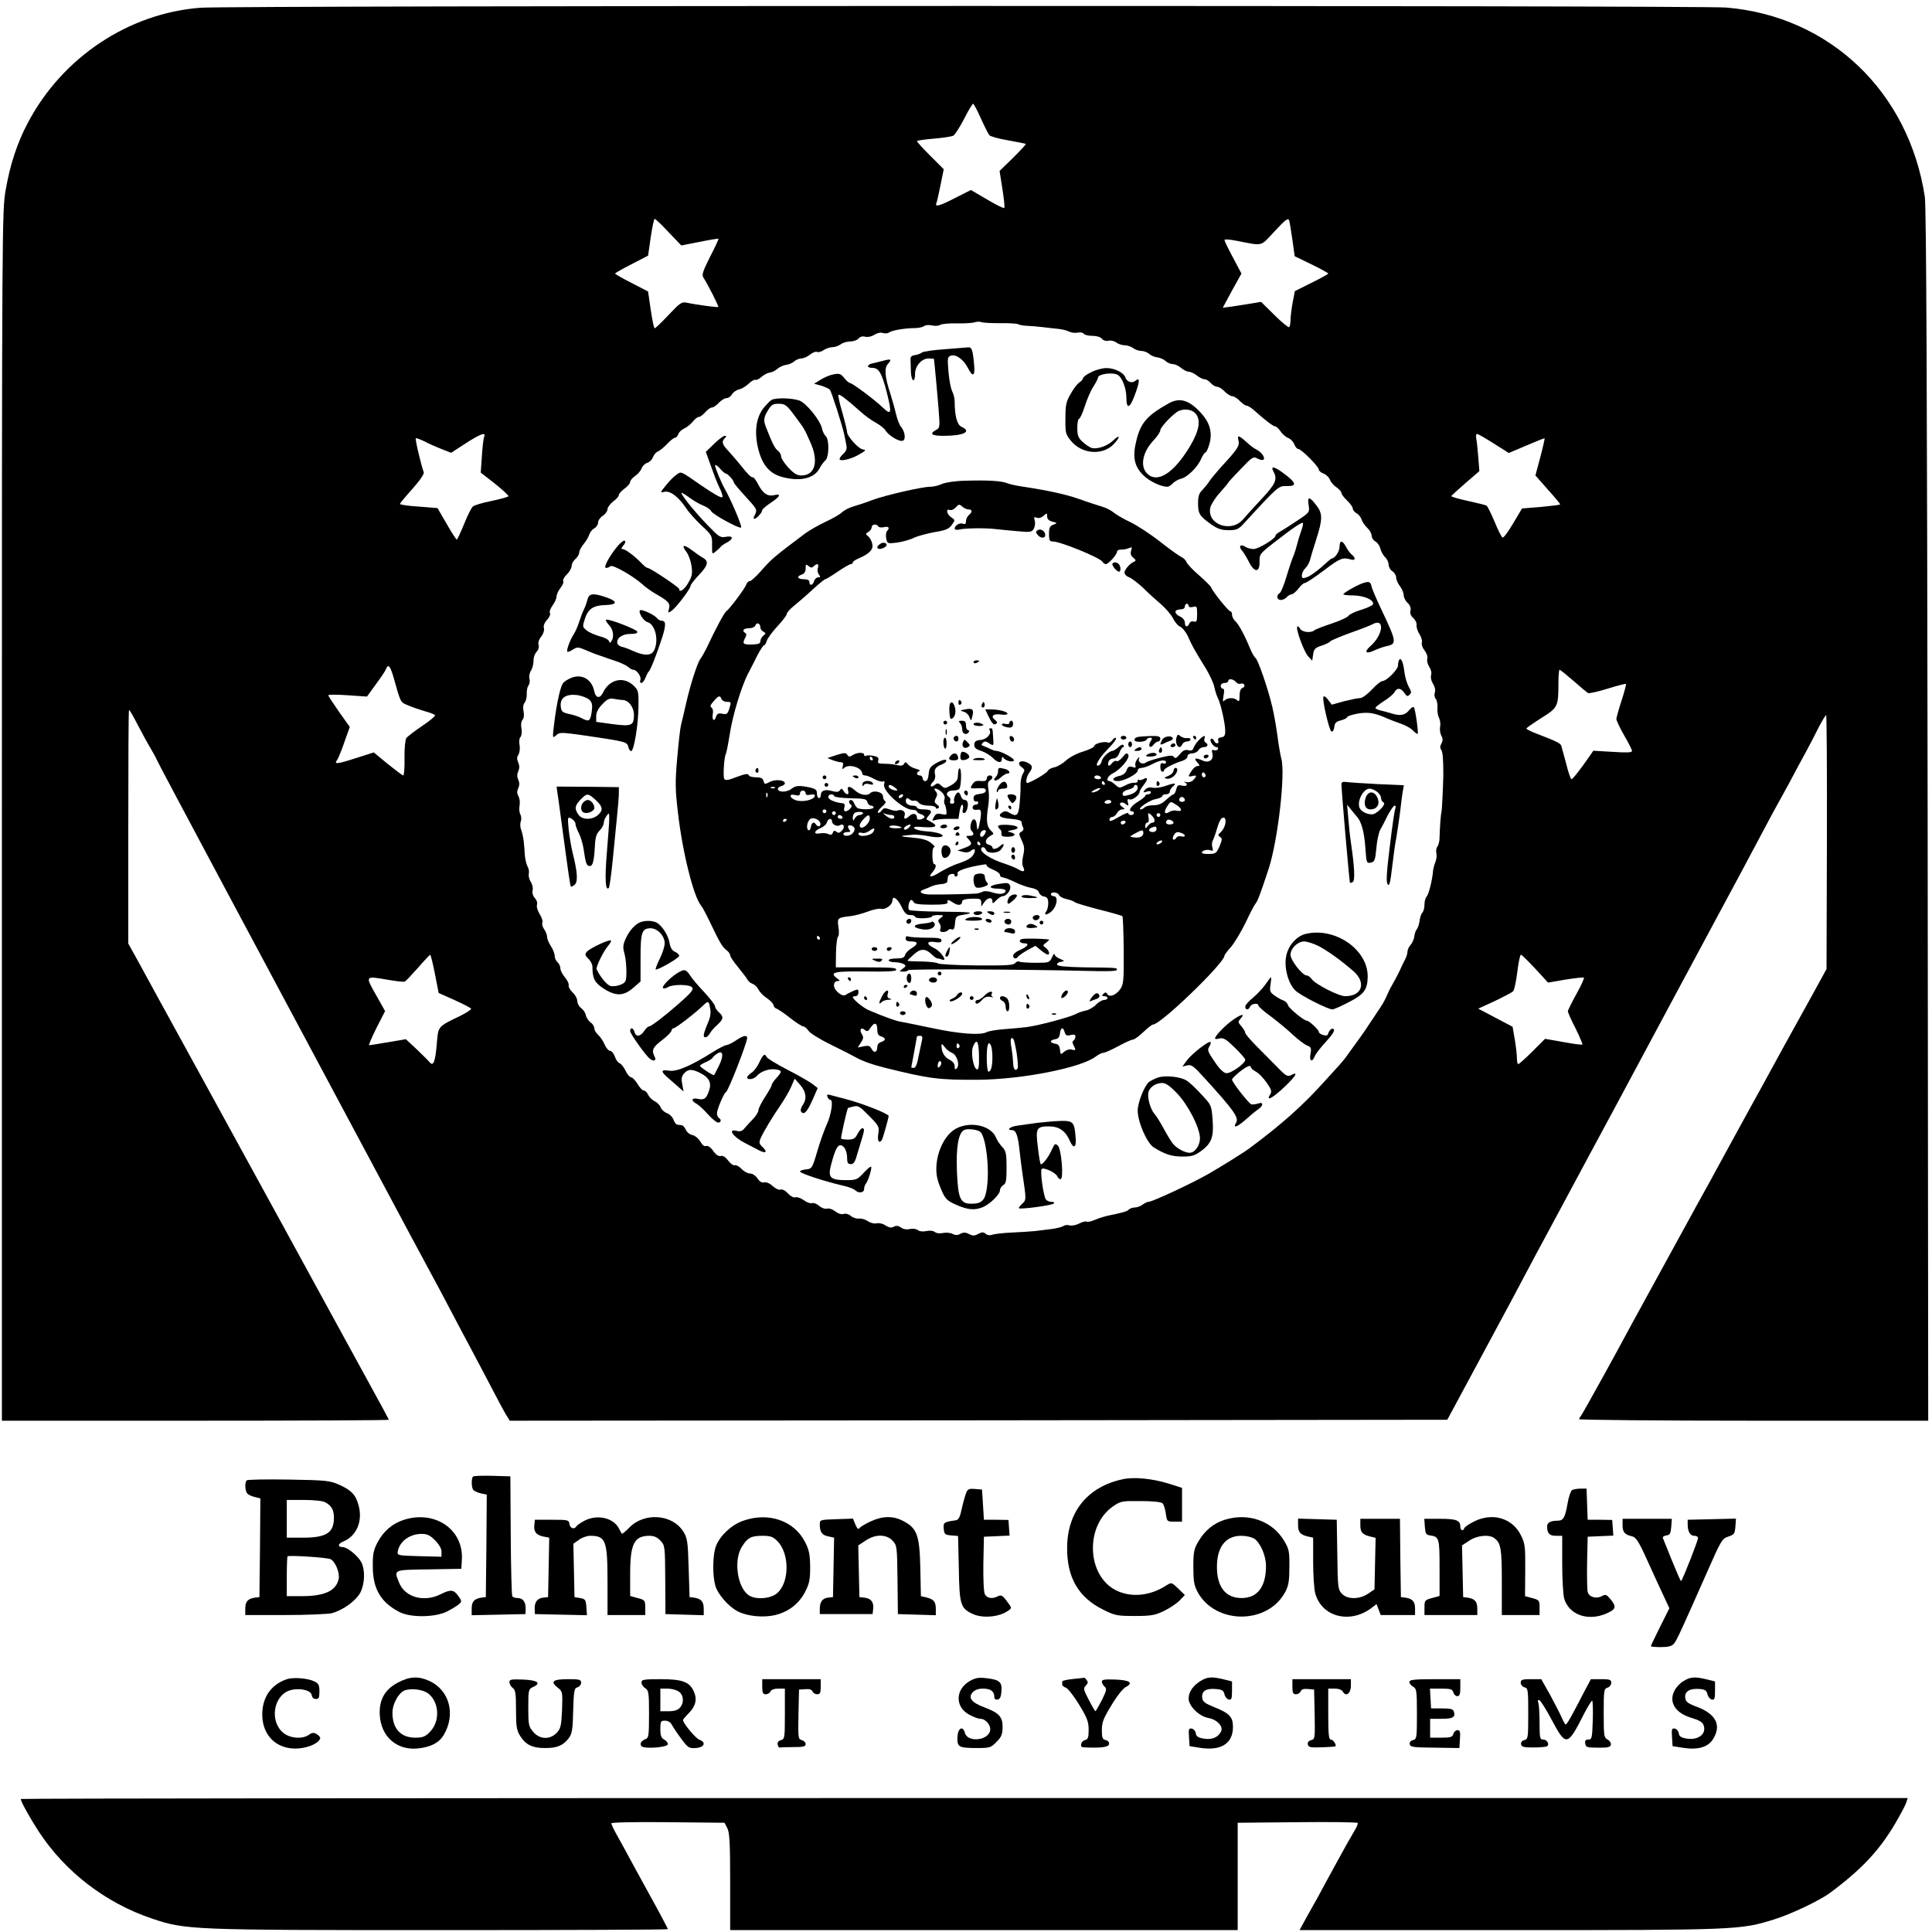 <?xml version="1.0" standalone="no"?>
<!DOCTYPE svg PUBLIC "-//W3C//DTD SVG 20010904//EN"
 "http://www.w3.org/TR/2001/REC-SVG-20010904/DTD/svg10.dtd">
<svg version="1.0" xmlns="http://www.w3.org/2000/svg"
 width="1024pt" height="1024pt" viewBox="0 0 1024 1024"
 preserveAspectRatio="xMidYMid meet">
<g transform="translate(0,1024) scale(0.1,-0.1)"
fill="#000000" stroke="none">
<path d="M1063 10199 c-382 -29 -734 -264 -916 -611 -56 -106 -93 -218 -117
-355 -19 -105 -20 -192 -20 -3315 l0 -3208 1025 0 c564 0 1025 2 1025 5 0 5
20 -32 -315 580 -23 42 -189 345 -235 430 -15 28 -66 121 -114 208 -48 87
-100 182 -115 210 -70 127 -200 366 -223 407 -24 44 -186 339 -232 423 -13 23
-50 92 -84 154 l-62 112 0 617 c0 339 1 619 4 621 2 2 22 -32 45 -77 23 -44
55 -103 72 -131 16 -27 29 -52 29 -54 0 -3 156 -296 346 -652 302 -565 741
-1386 854 -1598 20 -38 87 -162 147 -275 61 -113 131 -244 157 -292 99 -188
140 -265 171 -323 18 -33 60 -114 95 -180 34 -66 71 -135 82 -153 l20 -32
2484 2 2485 3 140 260 c77 143 167 310 199 370 94 178 125 236 270 505 75 140
207 386 293 545 138 259 447 833 539 1005 71 131 152 283 238 445 29 55 61
114 70 130 10 17 39 71 66 120 26 50 65 122 86 160 21 39 52 98 69 133 18 34
35 62 38 62 3 0 5 -303 4 -673 l-2 -673 -74 -135 c-41 -74 -111 -201 -157
-284 -45 -82 -96 -175 -112 -205 -17 -30 -71 -129 -120 -218 -49 -90 -100
-183 -112 -205 -12 -23 -62 -114 -111 -202 -119 -217 -312 -569 -345 -630 -81
-152 -263 -481 -271 -490 -5 -5 -9 -13 -9 -17 0 -4 416 -8 925 -8 l925 0 -3
3208 c-3 2257 -7 3228 -15 3279 -85 557 -504 957 -1052 1003 -139 12 -7934 11
-8087 -1z m4136 -587 c19 -42 39 -82 45 -89 6 -6 51 -19 100 -27 49 -9 91 -17
93 -19 2 -2 -29 -35 -68 -74 l-71 -69 15 -95 c8 -52 13 -97 10 -101 -2 -4 -43
16 -90 44 l-87 51 -81 -41 c-85 -44 -111 -51 -102 -29 3 7 13 51 22 96 l17 84
-71 71 c-39 39 -71 74 -71 78 0 3 39 9 88 13 48 4 95 11 105 16 9 6 35 46 57
89 22 44 44 80 48 80 4 -1 22 -35 41 -78z m-1655 -603 l67 -70 97 19 c53 11
99 18 100 17 2 -2 -18 -45 -44 -95 -36 -71 -45 -96 -37 -109 30 -48 83 -154
80 -158 -4 -3 -107 10 -169 23 -25 5 -36 -3 -94 -65 -37 -39 -70 -71 -74 -71
-4 0 -13 44 -21 98 l-14 97 -87 45 c-49 25 -88 47 -88 50 0 3 39 25 88 50 l87
45 14 98 c8 53 17 97 21 97 4 0 38 -32 74 -71z m3290 59 c2 -7 9 -52 16 -99
l12 -87 89 -43 c49 -24 89 -46 89 -49 0 -3 -40 -25 -89 -49 l-88 -44 -12 -62
c-6 -34 -11 -76 -11 -92 0 -16 -3 -33 -7 -37 -4 -3 -39 25 -78 64 l-71 70 -54
-9 c-30 -5 -76 -12 -102 -16 l-47 -6 49 91 50 90 -45 85 c-25 46 -45 88 -45
93 0 5 28 3 63 -4 144 -28 126 -32 198 45 67 72 77 79 83 59z m-1534 -541 c47
1 90 -2 95 -5 6 -4 28 -8 50 -9 22 -1 59 -4 83 -7 23 -3 59 -7 80 -9 20 -2 46
-8 57 -14 11 -6 32 -9 46 -6 15 3 30 0 33 -6 4 -6 24 -11 45 -11 23 0 44 -6
52 -16 7 -9 21 -13 34 -10 12 3 30 -1 41 -9 10 -8 31 -15 45 -15 14 0 34 -7
45 -15 10 -8 30 -15 43 -15 14 0 32 -7 42 -16 9 -8 29 -17 43 -18 15 -2 35
-11 45 -20 9 -9 27 -16 38 -16 11 0 30 -9 43 -20 13 -11 31 -20 40 -20 10 0
29 -9 43 -20 14 -11 32 -20 41 -20 9 0 24 -9 33 -20 10 -11 25 -20 34 -20 9 0
27 -11 40 -25 13 -13 31 -25 40 -25 9 0 27 -11 40 -25 13 -13 29 -25 36 -25 7
0 25 -11 40 -25 60 -53 101 -85 112 -85 6 0 18 -12 28 -26 9 -14 27 -30 40
-35 13 -5 28 -20 33 -34 5 -14 15 -25 22 -25 16 -1 108 -93 108 -109 0 -6 11
-16 25 -21 14 -5 29 -20 34 -33 5 -13 21 -31 35 -40 14 -10 26 -23 26 -30 0
-7 14 -25 30 -40 17 -16 30 -35 30 -42 0 -8 9 -19 19 -25 11 -5 23 -20 27 -32
4 -13 17 -33 30 -45 13 -12 24 -31 24 -42 0 -11 9 -25 20 -31 11 -6 23 -23 26
-38 4 -15 15 -35 25 -45 11 -10 19 -28 19 -40 0 -12 9 -28 20 -35 11 -7 20
-22 20 -33 0 -11 9 -32 20 -46 11 -14 20 -36 20 -48 0 -12 9 -30 21 -41 13
-12 18 -26 15 -40 -4 -14 1 -28 15 -40 11 -10 19 -27 17 -38 -1 -12 6 -33 16
-48 10 -16 15 -35 12 -44 -3 -9 3 -27 14 -41 12 -15 18 -34 15 -44 -3 -10 1
-29 10 -43 10 -15 14 -33 10 -45 -3 -12 1 -31 10 -45 10 -15 14 -33 10 -46 -4
-12 -2 -27 5 -34 6 -8 10 -29 9 -47 -2 -19 2 -43 8 -54 6 -11 9 -32 6 -46 -3
-15 0 -36 6 -48 9 -15 9 -27 1 -42 -8 -13 -8 -24 -2 -32 9 -10 12 -54 12 -132
-1 -56 -7 -191 -10 -200 -4 -13 -9 -90 -10 -134 0 -18 -5 -40 -11 -47 -6 -8
-9 -23 -6 -35 3 -12 1 -33 -5 -48 -6 -14 -12 -37 -13 -51 -4 -48 -23 -122 -34
-133 -6 -6 -11 -25 -11 -42 0 -17 -5 -36 -11 -42 -6 -6 -13 -26 -15 -44 -2
-17 -9 -38 -15 -45 -6 -7 -12 -25 -13 -39 -2 -14 -11 -34 -20 -44 -9 -9 -16
-26 -16 -35 0 -10 -6 -30 -14 -44 -8 -15 -19 -38 -25 -52 -10 -22 -29 -58 -53
-100 -4 -8 -13 -26 -19 -40 -5 -14 -20 -41 -33 -60 -69 -105 -99 -149 -126
-185 -16 -22 -37 -51 -47 -65 -9 -14 -29 -38 -44 -55 -15 -16 -51 -57 -81 -89
-114 -127 -228 -228 -398 -354 -25 -19 -160 -103 -215 -134 -81 -47 -297 -148
-317 -148 -7 0 -22 -7 -32 -15 -11 -8 -29 -15 -41 -15 -12 0 -26 -5 -32 -11
-10 -10 -26 -15 -118 -34 -16 -4 -45 -13 -63 -21 -18 -8 -37 -12 -42 -9 -5 3
-23 -1 -40 -10 -17 -9 -40 -13 -51 -10 -11 4 -25 2 -32 -3 -7 -5 -34 -12 -62
-16 -27 -3 -68 -8 -90 -11 -22 -2 -78 -6 -125 -8 -47 -2 -93 -8 -103 -12 -10
-4 -24 -2 -32 5 -13 11 -20 10 -40 0 -20 -11 -29 -11 -49 -1 -18 10 -29 10
-45 2 -15 -9 -27 -9 -42 -1 -11 6 -34 8 -50 5 -18 -4 -36 -2 -44 5 -9 7 -26 9
-45 5 -19 -4 -36 -2 -45 5 -8 7 -26 9 -42 6 -18 -4 -36 -1 -48 8 -14 10 -25
11 -38 4 -13 -7 -25 -5 -44 7 -14 10 -34 14 -47 11 -13 -3 -32 2 -47 12 -13 9
-34 15 -47 13 -13 -1 -32 5 -42 14 -11 10 -26 14 -38 11 -11 -4 -29 1 -44 13
-14 11 -33 18 -44 15 -11 -3 -29 3 -43 15 -12 11 -29 17 -38 14 -8 -3 -27 4
-43 16 -16 11 -36 18 -44 15 -9 -3 -25 5 -39 20 -15 16 -31 24 -40 21 -8 -4
-26 5 -41 18 -16 15 -34 23 -46 20 -12 -3 -24 4 -35 21 -10 15 -27 26 -39 26
-13 0 -33 11 -45 24 -13 14 -29 22 -36 20 -7 -3 -23 8 -35 24 -14 19 -28 28
-40 25 -11 -3 -25 6 -40 27 -13 19 -28 29 -37 26 -9 -4 -20 5 -31 23 -9 16
-28 32 -42 35 -14 2 -29 15 -35 28 -5 13 -16 24 -22 24 -7 1 -18 2 -23 3 -6 0
-15 12 -20 26 -5 14 -21 30 -35 35 -14 5 -29 19 -33 30 -4 12 -19 27 -32 33
-14 7 -29 22 -35 35 -5 12 -16 22 -23 22 -7 0 -22 16 -33 35 -12 19 -27 35
-34 35 -7 0 -20 15 -29 34 -9 19 -23 37 -31 40 -9 3 -21 19 -26 36 -6 16 -17
30 -25 30 -8 0 -21 15 -29 33 -7 18 -23 41 -34 51 -12 11 -21 27 -21 36 0 10
-9 24 -20 31 -11 8 -22 25 -25 38 -2 13 -14 30 -25 38 -11 8 -20 24 -20 37 0
12 -11 33 -25 46 -14 13 -23 30 -21 37 3 7 -6 26 -19 42 -14 16 -25 38 -25 49
0 11 -7 25 -15 32 -8 7 -15 22 -15 34 0 11 -9 35 -20 51 -11 17 -20 38 -20 48
0 10 -7 29 -16 42 -9 13 -13 29 -9 35 3 6 -3 26 -14 44 -12 19 -18 41 -15 50
4 10 -1 25 -11 36 -11 12 -15 28 -12 41 3 12 -1 32 -10 45 -8 13 -13 32 -10
43 2 10 0 27 -6 37 -6 10 -13 37 -15 59 -1 22 -4 56 -6 75 -2 19 -8 46 -13 60
-6 14 -7 34 -3 46 5 11 3 28 -2 38 -6 10 -7 31 -4 47 3 17 0 38 -6 49 -8 13
-9 25 -1 42 7 16 7 30 0 45 -7 16 -7 30 0 45 7 16 7 30 0 46 -8 17 -8 29 1 42
6 11 9 33 6 50 -4 17 -2 36 5 44 6 7 8 26 5 45 -4 18 -2 37 6 46 7 9 9 26 5
45 -4 20 -2 36 6 46 7 9 12 30 11 46 -1 17 3 37 9 44 6 8 9 24 5 37 -3 13 1
32 9 43 7 12 13 35 13 52 -1 17 7 38 16 47 10 10 14 25 11 36 -4 12 1 29 13
44 12 15 18 34 15 46 -4 12 3 29 17 44 12 13 19 29 15 35 -4 7 2 25 14 41 11
15 21 37 21 47 0 11 9 31 21 46 11 14 18 30 14 36 -3 5 5 21 19 35 15 14 26
35 26 46 0 10 9 27 20 36 11 10 20 25 20 34 0 10 11 30 24 46 13 15 26 38 30
51 4 12 16 27 27 32 10 6 19 19 19 30 0 11 11 27 25 36 14 9 25 25 25 35 0 10
14 28 30 41 17 12 30 27 30 34 0 7 14 22 30 34 17 12 30 28 30 35 0 8 12 22
26 32 14 9 30 27 35 41 5 13 19 26 30 29 11 3 25 16 30 30 5 13 17 27 26 30
10 4 32 22 49 40 17 18 36 33 42 33 6 0 13 8 17 18 3 11 17 24 32 31 14 6 34
23 45 36 11 14 25 25 32 25 7 0 22 11 34 25 12 14 28 25 35 25 8 0 24 11 37
25 13 14 32 25 41 25 10 0 23 9 29 20 6 11 23 23 38 26 15 4 38 18 51 31 13
13 29 22 35 20 6 -3 21 5 33 16 13 11 32 21 43 22 10 1 28 9 39 19 11 10 32
20 47 22 14 1 34 10 43 18 10 9 27 16 38 16 11 0 32 9 47 21 14 11 31 17 36
14 6 -4 22 0 35 9 13 9 35 16 48 16 13 0 32 7 43 15 10 8 33 15 50 15 17 0 37
7 45 16 8 10 21 13 36 9 13 -3 33 1 48 11 14 9 32 13 45 9 12 -4 26 -2 33 3
14 11 85 23 137 23 19 0 40 5 47 10 7 6 26 8 43 4 17 -4 36 -2 43 3 7 5 47 9
89 8 43 -1 85 2 95 6 10 3 25 4 33 1 8 -4 53 -6 100 -6z m-2734 -603 c-4 -9
-9 -55 -12 -103 l-6 -86 76 -59 c41 -33 73 -63 71 -66 -2 -4 -42 -15 -89 -25
-47 -9 -92 -23 -99 -29 -8 -6 -29 -48 -47 -93 -19 -46 -36 -83 -39 -83 -3 0
-28 38 -54 84 l-48 83 -99 8 c-55 3 -100 10 -100 14 0 4 30 40 66 80 40 45 63
79 60 88 -13 34 -47 176 -42 180 2 2 22 -5 45 -16 22 -12 63 -30 91 -41 l51
-20 77 50 c81 52 109 62 98 34z m5352 -35 l79 -50 94 40 c51 22 94 39 96 38 1
-2 -9 -47 -23 -100 l-26 -97 67 -76 c37 -41 66 -76 64 -78 -2 -2 -49 -8 -103
-13 l-99 -8 -47 -79 c-25 -43 -50 -77 -56 -75 -5 1 -24 39 -42 83 -19 45 -38
83 -43 86 -4 3 -49 14 -99 25 -50 11 -89 22 -88 26 2 3 36 34 76 69 l73 63 -6
76 c-3 42 -8 86 -11 99 -2 12 0 22 5 22 5 0 45 -23 89 -51z m-5833 -1236 c40
-142 36 -134 79 -152 23 -10 62 -23 89 -31 26 -7 50 -16 53 -21 2 -4 -28 -30
-69 -57 -40 -27 -77 -56 -83 -63 -6 -8 -11 -54 -10 -106 1 -51 -2 -93 -7 -93
-4 0 -41 28 -82 61 l-74 61 -97 -31 c-97 -31 -116 -33 -97 -9 5 7 23 49 38 94
l29 81 -57 80 c-31 45 -57 84 -57 88 0 4 46 4 103 0 l102 -7 47 65 c27 36 51
72 54 81 11 29 22 17 39 -41z m6254 -21 c36 -32 71 -61 77 -65 6 -4 53 7 105
23 51 16 95 27 97 25 2 -2 -8 -41 -23 -87 -15 -45 -27 -90 -28 -98 0 -8 18
-47 41 -87 23 -39 42 -77 42 -83 0 -9 -27 -10 -102 -5 l-103 6 -20 -29 c-46
-67 -89 -122 -96 -122 -4 0 -17 37 -28 83 -12 45 -24 88 -26 95 -5 13 -30 25
-127 62 -32 12 -58 25 -58 29 1 3 36 28 79 55 89 56 91 60 91 189 0 37 3 67 6
67 4 0 36 -26 73 -58z m-6034 -1553 l20 -102 85 -38 c46 -21 86 -41 87 -46 1
-4 -25 -21 -57 -37 -122 -59 -117 -54 -125 -149 -8 -95 -18 -121 -38 -97 -6 8
-38 39 -69 69 l-57 53 -94 -16 c-52 -9 -97 -16 -101 -16 -3 0 14 41 39 91 l46
90 -49 87 c-57 101 -58 100 63 79 44 -8 85 -12 90 -10 6 3 37 36 70 73 33 38
62 69 65 69 3 1 14 -45 25 -100z m5832 27 l68 -74 93 16 c51 8 94 13 97 10 3
-3 -15 -42 -40 -87 -25 -45 -45 -86 -45 -91 0 -6 18 -47 41 -91 22 -45 38 -83
36 -85 -2 -3 -48 3 -101 13 l-97 17 -67 -67 c-37 -37 -71 -67 -75 -67 -4 0 -7
14 -7 31 0 16 -5 61 -11 98 l-12 69 -91 48 -91 48 87 40 c48 23 92 46 98 52 6
6 16 52 22 102 6 51 15 92 19 92 4 0 38 -33 76 -74z"/>
<path d="M5007 8389 c-59 -4 -113 -12 -120 -17 -7 -6 -23 -12 -37 -14 -16 -2
-25 -9 -24 -20 0 -10 1 -41 2 -69 2 -52 22 -62 22 -10 0 41 35 81 71 81 16 0
29 -1 29 -2 2 -8 21 -215 26 -284 6 -77 5 -83 -15 -93 -37 -20 -23 -31 38 -31
109 0 154 22 97 48 -23 10 -36 58 -36 134 0 16 -6 41 -14 56 -7 15 -16 62 -19
104 -6 70 -5 77 13 83 27 9 68 -21 91 -67 25 -49 38 -42 32 19 -7 78 -12 93
-31 92 -9 -1 -66 -5 -125 -10z"/>
<path d="M4685 8329 c-16 -4 -42 -11 -57 -14 -35 -7 -37 -25 -3 -25 33 0 49
-28 75 -129 28 -112 25 -125 -21 -81 -44 42 -162 130 -174 130 -5 0 -19 12
-30 26 -18 23 -27 26 -56 20 -19 -3 -50 -16 -69 -28 l-35 -22 37 -10 c20 -6
41 -16 46 -21 9 -10 66 -188 77 -240 3 -16 9 -41 11 -55 4 -18 -1 -31 -15 -44
-12 -11 -21 -23 -21 -29 0 -15 62 -1 105 25 35 20 37 23 18 26 -23 3 -83 70
-83 91 0 7 -11 53 -25 103 -15 50 -24 93 -21 95 5 6 41 -21 116 -88 25 -23 62
-49 83 -60 20 -11 43 -29 50 -40 17 -28 74 -62 92 -55 18 6 11 51 -11 76 -7 8
-18 38 -25 65 -6 28 -20 75 -29 105 -31 95 -34 139 -14 161 22 24 17 28 -21
18z"/>
<path d="M5783 8267 c-24 -11 -43 -26 -43 -32 0 -5 -8 -15 -19 -22 -10 -6 -31
-33 -46 -60 -24 -41 -28 -59 -28 -130 -1 -77 1 -85 29 -119 58 -72 170 -80
229 -16 34 37 32 52 -3 19 -32 -31 -87 -50 -117 -41 -11 4 -32 18 -47 32 -23
21 -28 34 -28 74 0 26 4 48 9 48 5 0 19 30 31 68 12 37 32 84 46 104 13 21 24
42 24 47 0 19 81 30 106 13 22 -14 44 -72 44 -117 0 -73 21 -60 53 34 19 56
17 72 -6 52 -18 -14 -44 -5 -52 18 -8 26 -59 51 -102 50 -21 0 -57 -10 -80
-22z"/>
<path d="M4089 8120 c-9 -5 -28 -26 -44 -45 -39 -52 -48 -130 -25 -219 22 -83
60 -126 125 -144 96 -26 171 -8 199 46 8 16 22 34 30 41 21 17 22 114 2 130
-7 6 -16 24 -19 39 -9 44 -83 135 -120 149 -39 14 -126 16 -148 3z m121 -81
c55 -74 53 -71 84 -141 47 -102 27 -178 -46 -178 -24 0 -40 10 -70 42 -21 23
-38 49 -38 59 0 10 -8 24 -18 31 -15 11 -30 41 -63 126 -13 34 -11 51 12 88
17 29 26 34 57 34 33 -1 41 -6 82 -61z"/>
<path d="M6194 8102 c-112 -63 -147 -101 -170 -193 -23 -89 -13 -140 36 -188
34 -33 93 -61 128 -61 6 0 19 8 29 19 10 10 30 21 44 24 33 8 87 62 105 104 7
17 18 33 23 35 6 1 15 23 22 48 16 61 0 113 -49 165 -62 66 -110 79 -168 47z
m142 -53 c30 -34 21 -90 -28 -173 -86 -144 -174 -200 -228 -146 -39 39 -24
115 35 177 19 20 35 44 35 53 0 17 75 94 100 103 32 12 68 6 86 -14z"/>
<path d="M3785 7888 l-44 -43 18 -50 c10 -27 24 -66 31 -85 7 -19 20 -49 29
-67 8 -18 13 -35 9 -38 -5 -6 -43 16 -111 62 -112 78 -105 75 -130 58 -13 -8
-39 -34 -57 -57 -32 -39 -32 -41 -10 -35 31 8 75 -25 115 -84 15 -24 54 -67
84 -95 54 -50 56 -53 55 -103 0 -50 0 -51 20 -33 12 9 24 21 27 25 4 5 17 14
29 20 39 20 38 39 -1 32 -32 -6 -38 -1 -99 62 -61 63 -115 129 -135 162 -9 16
1 11 50 -24 17 -12 45 -28 63 -35 18 -7 37 -20 42 -30 10 -18 149 -94 158 -86
6 7 -51 142 -87 206 -19 33 -51 111 -51 123 0 6 12 0 25 -15 13 -16 28 -28 32
-28 10 0 43 -37 43 -48 0 -4 27 -36 60 -72 64 -70 65 -71 50 -101 -6 -10 -7
-19 -2 -19 11 0 42 33 42 46 0 5 21 23 45 39 50 33 58 50 20 41 -35 -9 -61 8
-85 54 -11 22 -24 40 -29 40 -11 0 -26 14 -66 65 -16 20 -45 53 -62 72 -36 38
-40 52 -21 71 9 9 9 12 -1 12 -7 0 -32 -19 -56 -42z"/>
<path d="M6564 7906 c7 -29 -3 -45 -90 -139 -24 -27 -52 -60 -62 -75 -9 -14
-27 -36 -39 -49 -18 -17 -23 -34 -23 -71 0 -55 8 -67 69 -111 35 -24 54 -31
93 -31 43 0 52 4 83 38 179 195 182 197 224 196 56 -2 53 16 -11 64 -54 41
-76 45 -58 12 22 -40 11 -65 -62 -143 -40 -43 -84 -91 -98 -108 -63 -76 -195
-29 -175 61 4 16 26 52 51 79 24 27 44 51 44 53 0 2 30 35 66 72 62 65 67 68
90 55 13 -7 27 -9 31 -5 10 10 -10 39 -37 53 -13 6 -35 23 -49 36 -45 41 -55
44 -47 13z"/>
<path d="M5115 7692 c-53 -1 -103 -9 -122 -17 -17 -8 -45 -15 -63 -15 -43 0
-234 -44 -306 -70 -32 -13 -77 -27 -100 -34 -22 -6 -49 -20 -60 -30 -10 -11
-50 -34 -89 -52 -38 -18 -87 -46 -107 -61 -170 -128 -177 -134 -237 -202 -25
-28 -50 -51 -57 -51 -7 0 -15 -8 -19 -19 -6 -19 -90 -132 -106 -141 -10 -7
-60 -100 -104 -195 -11 -22 -25 -47 -32 -56 -16 -19 -55 -141 -77 -239 -9 -41
-21 -91 -26 -110 -5 -19 -14 -101 -21 -181 -11 -127 -10 -165 4 -285 25 -215
83 -446 123 -494 7 -8 31 -53 53 -100 48 -100 60 -120 84 -138 9 -7 17 -19 17
-25 0 -7 18 -35 41 -62 22 -27 45 -57 50 -66 5 -10 17 -20 27 -23 11 -4 25
-17 32 -31 7 -14 28 -35 47 -47 18 -13 33 -29 33 -36 0 -7 8 -16 18 -19 9 -4
42 -26 72 -50 30 -24 61 -43 67 -43 7 0 19 -10 28 -23 8 -13 63 -47 123 -76
59 -29 114 -57 122 -62 36 -21 88 -40 159 -58 238 -59 284 -65 496 -64 233 2
548 64 624 124 13 10 31 19 39 19 8 0 44 16 79 35 35 19 70 35 78 35 7 0 32
18 55 40 23 22 46 40 52 40 40 0 378 326 378 365 0 4 16 26 36 48 19 23 53 80
76 127 22 47 45 92 52 100 12 14 27 55 70 185 49 150 90 507 67 585 -5 19 -15
76 -21 125 -7 50 -19 117 -27 150 -23 98 -76 249 -88 257 -6 4 -19 26 -29 50
-30 73 -60 128 -78 145 -10 9 -18 24 -18 35 0 10 -4 18 -9 18 -10 0 -95 106
-102 127 -2 6 -31 35 -64 64 -33 28 -63 60 -67 71 -4 10 -16 21 -25 25 -10 4
-61 40 -113 81 -52 41 -124 88 -160 105 -36 17 -75 40 -88 51 -13 11 -42 26
-65 32 -23 7 -76 24 -117 39 -72 25 -157 44 -300 66 -36 5 -74 14 -85 19 -26
11 -106 16 -220 12z m18 -152 c21 0 22 -14 2 -30 -8 -7 -15 -21 -15 -32 0 -15
-5 -18 -16 -14 -17 7 -44 -9 -44 -26 0 -6 12 -8 28 -4 28 7 136 8 187 2 17 -2
67 -7 112 -11 76 -7 82 -6 93 14 6 12 8 31 4 43 -5 17 -3 20 11 14 11 -4 25 0
36 10 18 16 19 16 19 -3 0 -14 9 -23 28 -28 27 -7 27 -7 5 -16 -19 -7 -23 -16
-23 -49 0 -33 3 -40 20 -40 41 0 248 -85 263 -107 4 -7 12 -13 18 -13 14 0 59
50 59 65 0 7 10 13 23 12 12 0 30 3 41 8 16 7 17 5 11 -14 -5 -16 -1 -27 12
-37 14 -12 15 -16 4 -21 -22 -9 -51 -42 -51 -58 0 -9 11 -20 25 -25 14 -5 47
-31 75 -57 27 -27 70 -66 95 -87 25 -22 53 -55 62 -73 9 -19 26 -40 39 -45 12
-6 32 -31 43 -57 21 -47 30 -63 94 -167 20 -34 40 -77 43 -95 4 -19 12 -45 19
-59 16 -32 39 -136 39 -175 0 -23 -5 -31 -22 -33 -13 -2 -19 -8 -15 -18 3 -8
0 -14 -6 -14 -7 0 -14 7 -17 15 -4 8 -10 12 -15 9 -12 -7 12 -44 29 -44 7 0
10 -5 7 -11 -4 -6 -13 -8 -21 -5 -11 4 -13 0 -8 -18 8 -33 -19 -53 -52 -37
-38 17 -49 13 -29 -9 15 -17 16 -20 3 -20 -9 0 -23 -11 -32 -25 -21 -31 -20
-34 4 -28 24 6 25 0 4 -22 -9 -9 -25 -13 -38 -10 -11 2 -15 2 -8 -1 22 -10 13
-25 -13 -18 -20 5 -25 2 -31 -20 -3 -14 -10 -26 -14 -26 -4 0 -22 -13 -39 -29
-22 -21 -41 -29 -67 -29 -20 0 -41 -5 -47 -11 -6 -6 -15 -11 -20 -11 -25 0 43
48 76 54 20 4 37 11 37 16 0 6 9 10 20 10 11 0 20 6 20 14 0 7 7 19 15 26 24
20 12 22 -36 5 -24 -9 -55 -13 -70 -10 -17 4 -30 0 -40 -11 -12 -15 -12 -16 9
-10 13 5 22 3 22 -3 0 -6 -7 -11 -15 -11 -8 0 -15 -4 -15 -8 0 -4 -18 -19 -40
-32 -37 -23 -53 -50 -30 -50 6 0 10 -4 10 -10 0 -5 -7 -10 -15 -10 -8 0 -15 4
-15 10 0 5 -22 -4 -50 -20 -37 -22 -50 -26 -50 -15 0 8 7 15 15 15 8 0 19 9
25 20 6 11 18 20 28 20 16 1 16 2 -1 14 -12 9 -14 16 -7 21 6 4 18 1 27 -7 14
-11 16 -10 11 9 -4 16 -2 20 9 16 14 -6 53 23 53 39 0 6 9 21 20 35 25 32 26
47 1 34 -10 -6 -21 -7 -25 -4 -3 3 -6 1 -6 -6 0 -7 -8 -11 -17 -10 -10 2 -32
-4 -49 -14 -30 -15 -32 -15 -52 3 -12 11 -26 20 -32 20 -21 0 -9 28 18 41 42
21 93 82 82 99 -7 11 -13 9 -30 -13 -12 -15 -26 -24 -32 -21 -6 4 -17 -1 -24
-11 -16 -21 -27 -16 -18 9 3 9 15 16 26 16 13 0 24 11 31 30 6 17 15 30 20 30
4 0 5 4 2 10 -4 6 -15 2 -27 -10 -12 -11 -27 -20 -32 -20 -18 -1 -54 -35 -57
-55 -2 -10 -9 -20 -16 -22 -25 -9 1 39 49 87 28 28 47 54 43 58 -4 4 -13 -1
-20 -12 -8 -10 -18 -15 -23 -12 -15 9 -72 -5 -72 -18 0 -6 -26 -19 -58 -29
-32 -9 -72 -30 -91 -47 -18 -17 -47 -34 -63 -37 -16 -3 -32 -12 -35 -19 -4
-12 -94 -64 -109 -64 -10 0 -2 37 11 54 21 28 19 41 -12 55 -35 16 -58 -3 -28
-25 17 -13 18 -17 6 -36 -7 -12 -13 -40 -12 -62 1 -23 -2 -67 -5 -98 -6 -61
-16 -69 -54 -46 -14 9 -25 10 -36 3 -29 -18 -15 -30 43 -35 43 -4 58 -9 58
-20 0 -8 4 -20 8 -27 4 -7 0 -16 -9 -21 -15 -8 -15 -12 1 -46 15 -31 16 -46 8
-81 -6 -27 -6 -49 0 -60 13 -24 1 -30 -25 -13 -13 8 -48 22 -78 32 -63 20
-120 55 -120 74 0 17 19 15 26 -3 8 -21 64 -19 80 3 20 25 17 38 -4 19 -20
-18 -42 -22 -42 -8 0 5 -9 11 -20 14 -24 6 -18 32 11 48 18 9 18 10 -1 29 -21
21 -24 53 -12 130 4 25 5 63 1 85 -5 29 -3 42 7 48 19 11 18 27 -1 27 -8 0
-15 -7 -15 -16 0 -10 -8 -15 -22 -14 -37 3 -42 1 -56 -20 -12 -19 -10 -20 30
-18 33 2 43 -1 43 -12 0 -10 -12 -16 -32 -18 -25 -3 -33 -8 -33 -23 0 -11 6
-19 13 -17 7 2 12 -1 12 -7 0 -5 -7 -10 -15 -10 -8 0 -15 -7 -15 -15 0 -10 8
-14 23 -12 18 3 22 -1 21 -25 -2 -34 -16 -92 -19 -78 -2 6 -3 19 -4 29 -1 11
-6 21 -12 23 -16 5 -28 -47 -15 -60 17 -17 13 -27 -11 -27 -20 0 -21 -1 -3
-20 21 -23 16 -30 -28 -46 l-32 -12 28 -7 c17 -5 33 -3 42 5 23 19 30 4 12
-23 -9 -15 -37 -30 -70 -41 -30 -9 -76 -31 -102 -47 -50 -32 -70 -32 -42 -1
18 20 22 42 8 42 -5 0 -9 20 -9 45 -1 27 3 45 10 45 6 0 -2 10 -17 22 -21 17
-48 24 -104 29 -71 6 -68 9 12 15 17 1 54 -3 80 -8 57 -12 97 -2 57 14 -14 5
-47 11 -73 12 -26 2 -53 8 -60 15 -9 9 3 11 51 7 64 -4 77 6 36 28 -10 6 -21
12 -23 13 -2 2 3 11 12 21 21 23 13 32 -30 32 -18 0 -33 5 -33 10 0 6 -11 10
-25 10 -14 0 -28 7 -32 15 -7 21 4 32 18 18 6 -6 17 -9 24 -7 6 3 18 -2 25
-11 7 -9 28 -15 51 -15 22 0 39 -5 39 -11 0 -5 5 -7 12 -3 8 5 6 11 -6 20 -14
10 -15 16 -6 34 9 16 9 25 -1 36 -18 22 8 18 33 -5 12 -12 18 -26 14 -36 -3
-9 -3 -22 1 -28 4 -6 8 -22 9 -35 3 -21 0 -23 -26 -17 -23 5 -31 2 -40 -16
-11 -19 -10 -21 5 -16 9 4 41 7 71 7 l54 0 6 40 c4 22 10 37 14 35 5 -3 6 -14
3 -25 -6 -24 12 -27 21 -4 11 29 6 54 -10 54 -9 0 -18 9 -21 20 -3 11 -9 20
-14 20 -12 0 -27 -33 -22 -47 3 -7 -2 -13 -11 -13 -9 0 -13 6 -10 14 3 8 1 17
-5 21 -23 13 -11 35 18 35 17 0 33 4 36 10 10 16 12 100 3 106 -7 5 -9 -3 -12
-50 -1 -11 -16 -28 -35 -38 -31 -18 -35 -18 -52 -2 -15 14 -21 15 -34 4 -22
-18 -31 -4 -10 16 10 10 14 25 11 38 -7 28 3 42 37 55 16 6 25 16 22 21 -4 7
-22 2 -48 -12 -36 -20 -42 -28 -45 -61 -2 -24 -8 -37 -18 -37 -8 0 -14 7 -14
15 0 8 -7 15 -15 15 -18 0 -20 17 -2 23 6 2 -1 8 -18 12 -16 4 -36 15 -43 24
-11 13 -14 14 -21 2 -6 -10 -17 -11 -37 -6 -16 4 -46 7 -67 7 -32 0 -37 3 -32
18 4 13 -2 19 -26 24 -17 3 -35 3 -40 0 -5 -3 -9 0 -9 5 0 15 -36 14 -60 -1
-17 -11 -22 -10 -29 1 -8 12 -16 12 -58 -1 l-48 -16 28 -11 c16 -6 35 -11 44
-11 11 0 14 -6 10 -21 -4 -17 -3 -19 6 -10 25 25 97 3 97 -30 0 -5 7 -9 15 -9
8 0 29 -8 47 -18 18 -10 39 -17 47 -14 9 3 11 -1 7 -15 -11 -33 102 -135 149
-135 14 0 25 -4 25 -9 0 -4 9 -11 20 -14 11 -3 20 -10 20 -15 0 -4 -9 -10 -20
-13 -13 -3 -20 0 -20 8 0 23 -20 28 -39 11 -23 -21 -34 -20 -26 3 6 20 -15 34
-38 25 -8 -3 -27 0 -42 6 -25 9 -32 8 -42 -6 -7 -10 -16 -15 -20 -11 -3 4 6
18 21 31 18 15 24 26 17 30 -6 4 -11 15 -11 25 0 23 -49 35 -68 17 -17 -17
-55 -9 -81 15 -27 25 -44 24 -36 -1 8 -25 -10 -26 -24 -2 -9 14 -12 14 -19 4
-7 -11 -18 -11 -45 -4 -37 10 -57 1 -57 -25 0 -7 -4 -13 -10 -13 -5 0 -10 11
-10 24 0 19 -7 25 -37 32 -57 12 -76 11 -98 -7 -23 -18 -66 -20 -72 -3 -2 6 5
14 17 17 11 3 20 10 20 15 0 18 -49 23 -79 8 -27 -14 -29 -14 -34 4 -4 15 -14
20 -40 20 -20 0 -37 5 -39 12 -3 9 -21 6 -63 -10 -43 -17 -60 -20 -66 -11 -8
13 -1 117 8 133 3 5 12 50 20 100 15 101 62 257 98 326 13 25 36 69 50 98 15
28 30 52 35 52 4 0 10 10 14 23 3 12 28 47 56 77 27 29 50 59 50 66 0 7 19 28
42 46 22 18 67 57 98 86 31 28 60 52 64 52 4 0 34 18 66 40 32 22 64 40 69 40
6 0 11 4 11 9 0 5 14 14 30 21 58 24 81 49 73 78 -3 15 -13 33 -22 40 -15 11
-14 13 2 23 9 5 17 17 17 24 0 17 26 20 35 5 3 -6 17 -7 31 -4 24 6 32 -4 15
-21 -5 -6 -7 -23 -4 -39 6 -28 7 -28 57 -22 28 4 69 15 91 26 22 10 72 23 110
30 56 9 74 16 89 37 19 26 19 27 -2 41 -24 16 -31 47 -8 39 8 -3 22 3 32 14
15 17 19 18 34 4 9 -8 24 -15 33 -15z m-821 -302 c19 19 30 14 23 -8 -4 -12
-1 -27 5 -35 10 -12 9 -15 -3 -15 -9 0 -19 -9 -22 -20 -7 -23 -25 -27 -25 -5
0 10 -10 15 -30 15 -34 0 -40 15 -10 25 13 4 20 15 20 32 0 22 2 24 15 13 12
-10 19 -10 27 -2z m1988 -209 c0 -7 9 -9 23 -6 20 6 22 3 22 -38 0 -38 -3 -44
-18 -39 -10 3 -19 -1 -23 -10 -9 -23 -24 -20 -24 4 0 12 -10 25 -25 32 -14 6
-25 17 -25 25 0 7 11 13 25 13 16 0 25 6 25 15 0 8 5 15 10 15 6 0 10 -5 10
-11z m-2270 -114 c0 -8 7 -18 16 -23 14 -8 14 -10 0 -21 -9 -8 -16 -21 -16
-30 0 -12 -10 -16 -45 -17 -47 -1 -52 4 -35 36 7 13 7 21 0 25 -19 12 -10 25
19 25 17 0 31 6 35 16 7 18 26 10 26 -11z m2520 -289 c6 -8 17 -13 25 -10 7 3
16 1 20 -5 3 -6 -1 -14 -9 -17 -11 -4 -16 -19 -16 -42 0 -28 -3 -33 -12 -24
-16 16 -51 15 -67 0 -10 -11 -11 -6 -6 25 5 24 4 37 -4 37 -6 0 -11 7 -11 15
0 8 9 15 20 15 11 0 20 5 20 10 0 15 26 12 40 -4z m-2726 -91 c3 -8 16 -15 29
-15 23 0 23 -2 13 -34 -9 -30 -14 -34 -37 -29 -21 4 -28 1 -34 -16 -9 -30 -23
-17 -17 15 3 15 0 29 -7 34 -9 5 -6 14 11 33 27 31 34 33 42 12z m801 -315 c3
-5 1 -10 -4 -10 -6 0 -11 5 -11 10 0 6 2 10 4 10 3 0 8 -4 11 -10z m1765 -91
c0 -5 -4 -9 -10 -9 -5 0 -10 7 -10 16 0 8 5 12 10 9 6 -3 10 -10 10 -16z
m-555 -9 c3 -5 -3 -10 -14 -10 -12 0 -21 5 -21 10 0 6 6 10 14 10 8 0 18 -4
21 -10z m20 -30 c3 -5 1 -10 -4 -10 -6 0 -11 5 -11 10 0 6 2 10 4 10 3 0 8 -4
11 -10z m-1111 -25 c11 -8 15 -15 9 -15 -19 0 -43 12 -43 21 0 13 12 11 34 -6z
m1286 1 c0 -18 -19 -33 -53 -41 -21 -6 -27 -4 -27 8 0 9 13 18 30 22 17 4 30
11 30 16 0 5 5 9 10 9 6 0 10 -6 10 -14z m-1923 -2 c-3 -3 -12 -4 -19 -1 -8 3
-5 6 6 6 11 1 17 -2 13 -5z m1713 -14 c-8 -6 -22 -10 -30 -10 -8 0 -4 6 10 13
27 15 44 12 20 -3z m-1550 -14 c0 -9 8 -12 26 -8 20 3 25 1 22 -9 -7 -20 -69
-32 -101 -20 -35 13 -36 36 -2 27 18 -5 25 -2 25 9 0 8 7 15 15 15 8 0 15 -6
15 -14z m-203 -18 c-3 -8 -6 -5 -6 6 -1 11 2 17 5 13 3 -3 4 -12 1 -19z m355
2 c2 -5 41 -10 87 -11 73 -1 84 -4 88 -20 3 -11 12 -19 19 -19 8 0 14 -4 14
-10 0 -11 -70 -13 -86 -2 -6 4 -13 15 -17 25 -3 9 -11 17 -17 17 -13 0 -13
-17 0 -25 6 -4 5 -12 -4 -21 -21 -21 -38 -18 -31 6 4 13 2 21 -7 22 -44 5 -78
20 -78 34 0 16 27 19 32 4z m363 0 c-3 -5 -11 -10 -16 -10 -6 0 -7 5 -4 10 3
6 11 10 16 10 6 0 7 -4 4 -10z m1495 -21 c0 -5 -7 -9 -15 -9 -15 0 -20 12 -9
23 8 8 24 -1 24 -14z m-390 -9 c0 -5 -9 -10 -21 -10 -11 0 -17 5 -14 10 3 6
13 10 21 10 8 0 14 -4 14 -10z m345 -16 c31 -20 33 -38 4 -31 -12 3 -30 1 -40
-6 -26 -16 -33 -3 -14 27 20 31 19 30 50 10z m-1855 -34 c0 -5 -4 -10 -10 -10
-5 0 -10 5 -10 10 0 6 5 10 10 10 6 0 10 -4 10 -10z m50 -10 c0 -5 -4 -10 -10
-10 -5 0 -10 5 -10 10 0 6 5 10 10 10 6 0 10 -4 10 -10z m144 -2 c-3 -4 -11
-8 -19 -8 -8 0 -19 -8 -24 -17 -9 -16 -10 -16 -11 4 0 12 6 23 13 26 19 7 46
4 41 -5z m152 -8 c8 0 14 -4 14 -10 0 -15 -22 -12 -45 7 -18 14 -18 15 -2 9
10 -3 25 -6 33 -6z m1380 -4 c17 -17 18 -36 3 -36 -7 0 -18 -8 -25 -17 -13
-17 -13 -17 -14 0 0 9 5 17 11 17 7 0 9 10 7 25 -6 29 -2 31 18 11z m44 4 c0
-5 -4 -10 -10 -10 -5 0 -10 5 -10 10 0 6 5 10 10 10 6 0 10 -4 10 -10z m-1685
-10 c3 -5 -1 -10 -9 -10 -9 0 -16 5 -16 10 0 6 4 10 9 10 6 0 13 -4 16 -10z
m145 -8 c0 -25 -37 -59 -50 -46 -7 7 -3 19 12 37 27 31 38 33 38 9z m-262 -26
c4 -17 -13 -22 -23 -6 -11 17 -23 11 -27 -12 -2 -13 -7 -21 -13 -18 -12 6 -9
39 6 56 13 16 53 3 57 -20z m2146 -4 c-3 -15 -14 -34 -24 -43 -15 -13 -16 -17
-3 -25 12 -8 11 -15 -3 -49 -16 -37 -21 -41 -56 -41 -21 -1 -38 2 -38 6 0 12
28 20 46 13 13 -5 15 -2 10 15 -4 11 -3 29 3 39 5 10 15 38 22 63 7 25 18 48
23 52 17 12 26 -2 20 -30z m-2324 24 c0 -3 -4 -8 -10 -11 -5 -3 -10 -1 -10 4
0 6 5 11 10 11 6 0 10 -2 10 -4z m240 -10 c0 -16 27 -29 41 -20 20 12 30 -8
13 -27 -13 -14 -20 -16 -30 -8 -11 9 -15 7 -20 -5 -4 -11 -11 -13 -23 -7 -9 5
-29 7 -44 4 -36 -7 -35 12 2 28 17 7 32 21 34 31 6 21 27 24 27 4z m1810 -7
c0 -5 -9 -9 -20 -9 -19 0 -26 11 -14 23 8 8 34 -3 34 -14z m-255 1 c-3 -5 -10
-10 -16 -10 -5 0 -9 5 -9 10 0 6 7 10 16 10 8 0 12 -4 9 -10z m-1435 -34 c0
-7 -5 -17 -12 -24 -15 -15 -48 -16 -48 -2 0 6 10 10 21 10 17 0 19 3 10 13 -6
8 -8 16 -5 20 9 9 34 -4 34 -17z m249 8 c2 -2 -12 -4 -33 -4 -22 0 -35 4 -31
10 5 9 52 4 64 -6z m38 -1 c-9 -9 -20 -13 -24 -9 -4 4 -1 11 7 16 25 16 35 11
17 -7z m1313 -8 c0 -8 -9 -15 -20 -15 -22 0 -27 15 -7 23 21 9 27 7 27 -8z
m-1502 -15 c-14 -21 -78 -29 -78 -9 0 6 8 8 18 5 10 -4 27 1 38 9 27 20 36 18
22 -5z m592 -10 c-6 -11 -15 -18 -20 -15 -13 8 0 35 16 35 12 0 12 -4 4 -20z
m840 5 c0 -19 -20 -28 -52 -23 -22 3 -22 4 7 20 38 21 45 22 45 3z m204 -1
c23 -9 20 -23 -3 -17 -10 3 -22 0 -25 -6 -13 -20 -27 -12 -16 9 11 21 19 24
44 14z m-114 -54 c-8 -5 -17 -7 -19 -4 -3 3 1 9 9 14 8 5 17 7 19 4 3 -3 -1
-9 -9 -14z m-955 0 c3 -5 1 -10 -4 -10 -6 0 -11 5 -11 10 0 6 2 10 4 10 3 0 8
-4 11 -10z m35 -118 c0 -5 16 -14 35 -22 19 -8 35 -20 35 -27 0 -7 6 -13 13
-13 7 0 36 -11 64 -24 27 -14 67 -28 88 -32 24 -4 39 -13 42 -25 3 -10 15 -19
27 -21 16 -2 21 -10 22 -33 0 -16 -4 -36 -9 -43 -19 -24 2 -25 28 -1 28 27 35
79 10 79 -8 0 -15 5 -15 10 0 15 37 12 43 -4 3 -8 21 -17 39 -21 18 -4 38 -11
45 -17 6 -5 64 -22 129 -39 65 -16 120 -32 123 -35 3 -3 6 -85 7 -182 1 -158
-1 -180 -18 -204 -22 -32 -57 -46 -69 -27 -6 11 -11 11 -21 1 -9 -9 -9 -12 5
-12 9 0 17 -4 17 -10 0 -5 -8 -10 -18 -10 -10 0 -29 -11 -42 -24 -12 -14 -37
-28 -54 -32 -17 -3 -43 -12 -57 -20 -34 -17 -200 -61 -259 -68 -25 -3 -78 -8
-119 -11 -41 -3 -82 -10 -92 -16 -33 -17 -145 -9 -289 22 -80 17 -156 32 -168
34 -23 3 -104 33 -170 62 -29 13 -82 57 -82 68 0 3 7 5 15 5 8 0 15 9 15 20 0
18 -3 18 -27 8 -16 -7 -34 -16 -40 -21 -13 -9 -37 4 -55 28 -14 19 -8 45 10
45 16 1 16 2 -2 15 -42 32 -15 38 152 36 109 -2 162 1 162 8 0 13 -11 13 -188
14 l-132 0 1 78 c1 44 6 82 11 85 5 3 6 26 2 50 -7 49 -5 50 61 58 22 2 64 13
93 24 29 11 61 18 72 15 23 -6 60 21 60 44 0 29 27 11 48 -32 17 -36 27 -45
47 -45 14 0 25 -4 25 -9 0 -5 20 -9 45 -8 25 1 45 5 45 10 0 4 15 7 33 7 30
-1 31 -2 13 -15 -15 -11 -16 -17 -7 -28 6 -8 9 -22 5 -31 -4 -11 0 -16 14 -16
12 0 23 4 27 10 3 5 12 7 20 4 10 -4 15 5 17 33 3 35 6 38 41 44 73 12 45 16
-114 17 -89 1 -166 5 -170 9 -10 10 0 53 11 53 4 0 10 -6 13 -12 3 -9 31 -13
93 -13 66 0 88 3 87 13 -4 16 3 15 32 -4 25 -16 45 -12 45 9 0 8 19 13 50 14
45 1 50 -1 51 -20 l0 -22 16 23 c18 26 43 29 43 5 0 -14 3 -13 20 5 12 12 27
22 34 22 21 0 47 35 40 54 -7 18 -12 19 -66 10 -50 -9 -49 -24 2 -24 22 0 40
-5 40 -10 0 -19 -31 -23 -70 -10 -21 7 -44 9 -51 4 -8 -4 -23 -9 -34 -10 -35
-3 -198 -6 -247 -5 -47 1 -64 16 -30 27 9 3 27 11 39 16 12 6 36 11 52 12 17
1 32 7 32 14 1 6 2 18 3 24 1 16 36 23 36 8 0 -6 5 -8 10 -5 6 4 8 10 6 14
-10 15 51 36 147 50 4 0 7 -3 7 -7z m-885 -382 c3 -5 1 -10 -4 -10 -6 0 -11 5
-11 10 0 6 2 10 4 10 3 0 8 -4 11 -10z m305 -489 c0 -20 6 -30 20 -34 11 -3
20 -10 20 -15 0 -5 -9 -12 -20 -15 -12 -3 -20 -14 -20 -25 0 -30 -17 -36 -30
-12 -9 17 -17 20 -43 14 l-31 -6 17 26 c14 21 15 29 5 45 -15 24 -4 39 16 22
12 -10 18 -8 31 13 21 31 35 25 35 -13z m993 -12 c5 -17 11 -20 31 -15 19 5
26 2 26 -8 0 -8 -5 -18 -10 -21 -7 -4 -7 -12 0 -25 14 -26 13 -29 -10 -23 -12
3 -29 -2 -40 -12 -18 -16 -19 -16 -22 12 -2 20 -9 29 -25 31 -13 2 -23 7 -23
12 0 5 10 10 23 12 16 2 23 11 25 31 4 32 17 36 25 6z m-756 -41 c-3 -13 -11
-51 -18 -85 -7 -41 -16 -63 -25 -63 -8 0 -14 1 -14 3 0 1 7 37 15 80 8 43 15
81 15 83 0 2 7 4 16 4 12 0 15 -6 11 -22z m502 -72 c5 -38 8 -73 5 -78 -12
-19 -24 -5 -24 30 -1 20 -5 56 -9 79 -8 42 -4 61 10 46 4 -5 12 -39 18 -77z
m-200 -12 c1 -57 -2 -75 -11 -72 -20 7 -34 93 -20 123 20 43 29 28 31 -51z
m-144 16 c27 -10 44 -65 26 -83 -8 -8 -11 -5 -11 11 0 14 -10 27 -29 36 -26
14 -41 40 -41 76 0 9 6 6 16 -8 9 -13 26 -27 39 -32z m40 41 c3 -5 1 -12 -5
-16 -5 -3 -10 1 -10 9 0 18 6 21 15 7z m169 -7 c3 -9 6 -35 6 -59 0 -48 -8
-75 -21 -75 -5 0 -9 34 -9 75 0 70 10 95 24 59z m-273 -107 c-8 -8 -11 -7 -11
4 0 20 13 34 18 19 3 -7 -1 -17 -7 -23z"/>
<path d="M5500 7430 c-11 -7 -11 -11 -1 -24 16 -20 41 -21 41 -2 0 21 -23 36
-40 26z"/>
<path d="M4668 7359 c-10 -6 -18 -14 -18 -19 0 -13 21 -12 40 0 22 14 0 32
-22 19z"/>
<path d="M5897 7254 c-8 -8 21 -44 35 -44 5 0 8 10 6 22 -3 23 -27 35 -41 22z"/>
<path d="M5160 6730 c0 -5 7 -7 15 -4 8 4 15 8 15 10 0 2 -7 4 -15 4 -8 0 -15
-4 -15 -10z"/>
<path d="M5080 6514 c0 -8 5 -12 10 -9 6 4 8 11 5 16 -9 14 -15 11 -15 -7z"/>
<path d="M5036 6512 c-8 -13 -4 -82 4 -82 16 0 28 27 23 53 -6 29 -18 43 -27
29z"/>
<path d="M5206 6511 c-4 -7 -5 -15 -2 -18 9 -9 19 4 14 18 -4 11 -6 11 -12 0z"/>
<path d="M5115 6480 c-28 -5 -28 -6 -8 -12 13 -3 27 -16 31 -29 9 -22 9 -22
16 6 9 35 0 43 -39 35z"/>
<path d="M5241 6440 c19 -39 29 -47 42 -33 4 3 -1 11 -10 18 -25 19 -7 34 32
28 21 -3 35 -1 35 4 0 11 -46 23 -90 23 l-28 0 19 -40z"/>
<path d="M5000 6410 c0 -5 5 -10 10 -10 6 0 10 5 10 10 0 6 -4 10 -10 10 -5 0
-10 -4 -10 -10z"/>
<path d="M5088 6408 c7 -7 12 -22 12 -35 0 -23 23 -32 35 -13 3 6 1 10 -4 10
-6 0 -11 11 -11 25 0 19 -5 25 -22 25 -17 0 -19 -3 -10 -12z"/>
<path d="M5350 6409 c0 -6 -9 -9 -20 -6 -11 3 -20 2 -20 -3 0 -10 41 -21 52
-14 11 7 10 34 -2 34 -5 0 -10 -5 -10 -11z"/>
<path d="M5160 6401 c0 -5 14 -9 31 -9 20 1 26 4 17 9 -18 12 -48 11 -48 0z"/>
<path d="M5012 6360 c0 -14 2 -19 5 -12 2 6 2 18 0 25 -3 6 -5 1 -5 -13z"/>
<path d="M5245 6370 c12 -19 -15 -49 -48 -52 -25 -2 -32 -8 -33 -24 -1 -17 8
-25 37 -34 21 -7 48 -24 60 -36 27 -28 49 -31 49 -6 0 10 3 13 8 6 10 -16 49
-26 56 -15 6 10 -70 51 -94 51 -5 0 -18 4 -28 9 -9 5 -26 12 -36 16 -15 4 -17
8 -7 18 9 9 16 9 31 -1 27 -17 27 -17 24 26 -3 52 -3 52 -15 52 -5 0 -7 -4 -4
-10z"/>
<path d="M6236 6332 c-12 -37 17 -72 30 -37 4 8 15 15 25 15 10 0 19 5 19 11
0 5 -8 9 -18 7 -11 -2 -26 3 -35 10 -13 11 -16 10 -21 -6z"/>
<path d="M5057 6334 c-8 -8 1 -24 14 -24 5 0 9 7 9 15 0 15 -12 20 -23 9z"/>
<path d="M5352 6326 c1 -10 8 -17 13 -17 15 1 12 24 -3 29 -9 3 -13 -2 -10
-12z"/>
<path d="M5940 6330 c0 -5 7 -10 15 -10 8 0 15 5 15 10 0 6 -7 10 -15 10 -8 0
-15 -4 -15 -10z"/>
<path d="M6027 6333 c-10 -3 -16 -10 -14 -16 5 -14 60 -10 65 4 2 5 10 9 18 9
12 0 12 -4 2 -20 -16 -24 -1 -41 16 -17 7 9 18 17 25 17 6 0 11 7 11 15 0 12
-12 15 -52 14 -29 -1 -61 -3 -71 -6z"/>
<path d="M6159 6318 c-13 -25 -11 -29 9 -19 9 5 25 12 35 15 10 3 16 10 12 15
-9 15 -46 8 -56 -11z"/>
<path d="M6325 6330 c3 -5 8 -10 11 -10 2 0 4 5 4 10 0 6 -5 10 -11 10 -5 0
-7 -4 -4 -10z"/>
<path d="M6354 6317 c-12 -12 -24 -30 -28 -41 -4 -13 -12 -17 -28 -12 -17 4
-29 -2 -45 -22 -17 -20 -25 -24 -31 -14 -7 10 -21 9 -73 -4 -35 -9 -69 -20
-75 -25 -17 -14 -44 0 -37 19 4 13 2 12 -10 -3 -8 -10 -12 -25 -9 -33 4 -11 0
-13 -16 -7 -17 5 -24 1 -31 -18 -6 -16 -20 -26 -40 -30 -37 -8 -41 -27 -6 -27
33 0 105 38 105 56 0 8 9 14 20 14 11 0 37 9 57 20 42 22 73 26 73 9 0 -6 -7
-9 -15 -5 -11 4 -15 -1 -15 -19 0 -14 5 -25 10 -25 6 0 10 3 10 8 0 9 51 35
95 49 17 5 30 16 29 24 -1 8 9 15 24 16 14 0 29 8 34 17 5 9 18 16 28 16 22 0
27 15 9 25 -6 4 -8 13 -5 21 8 20 -6 16 -30 -9z"/>
<path d="M5000 6308 c0 -39 16 -51 17 -13 1 19 -3 35 -8 35 -5 0 -9 -10 -9
-22z"/>
<path d="M5104 6306 c-9 -23 7 -38 26 -26 13 8 13 11 -2 26 -16 17 -18 17 -24
0z"/>
<path d="M5980 6295 c0 -8 5 -15 10 -15 6 0 10 7 10 15 0 8 -4 15 -10 15 -5 0
-10 -7 -10 -15z"/>
<path d="M6205 6290 c-3 -5 1 -10 9 -10 9 0 16 5 16 10 0 6 -4 10 -9 10 -6 0
-13 -4 -16 -10z"/>
<path d="M6020 6270 c-12 -8 -11 -10 8 -10 12 0 22 5 22 10 0 13 -11 13 -30 0z"/>
<path d="M6146 6271 c-4 -7 -5 -15 -2 -18 9 -9 19 4 14 18 -4 11 -6 11 -12 0z"/>
<path d="M5096 6253 c-3 -3 -6 -15 -6 -25 0 -14 6 -19 22 -16 12 2 23 8 25 15
5 13 -31 36 -41 26z"/>
<path d="M5042 6238 c-19 -19 -14 -28 14 -28 18 0 25 5 22 17 -4 21 -21 26
-36 11z"/>
<path d="M6080 6240 c-11 -7 -7 -10 18 -10 17 0 32 5 32 10 0 13 -30 13 -50 0z"/>
<path d="M6380 6230 c0 -5 4 -10 9 -10 6 0 13 5 16 10 3 6 -1 10 -9 10 -9 0
-16 -4 -16 -10z"/>
<path d="M5165 6219 c-15 -6 -11 -8 18 -8 20 -1 37 1 37 3 0 9 -37 12 -55 5z"/>
<path d="M4745 6200 c-3 -5 -2 -10 4 -10 5 0 13 5 16 10 3 6 2 10 -4 10 -5 0
-13 -4 -16 -10z"/>
<path d="M4005 6161 c-3 -5 -1 -12 5 -16 5 -3 10 1 10 9 0 18 -6 21 -15 7z"/>
<path d="M5290 6152 c0 -10 -5 -23 -12 -30 -22 -22 2 -26 25 -4 13 12 29 22
35 22 21 0 13 17 -10 24 -34 9 -38 8 -38 -12z"/>
<path d="M6220 6155 c0 -9 -12 -21 -27 -27 -23 -9 -25 -12 -10 -15 10 -3 27 3
38 13 20 18 26 44 9 44 -5 0 -10 -7 -10 -15z"/>
<path d="M4360 6120 c0 -5 5 -10 10 -10 6 0 10 5 10 10 0 6 -4 10 -10 10 -5 0
-10 -4 -10 -10z"/>
<path d="M4520 6126 c0 -2 7 -6 15 -10 8 -3 15 -1 15 4 0 6 -7 10 -15 10 -8 0
-15 -2 -15 -4z"/>
<path d="M4571 6083 c0 -11 3 -13 6 -6 3 8 14 11 30 7 18 -5 24 -3 19 5 -12
19 -56 14 -55 -6z"/>
<path d="M5294 6075 c-9 -14 -14 -28 -10 -32 3 -3 6 -1 6 5 0 7 12 12 26 12
18 0 25 5 22 17 -5 27 -25 26 -44 -2z"/>
<path d="M6130 6084 c0 -8 5 -12 10 -9 6 4 8 11 5 16 -9 14 -15 11 -15 -7z"/>
<path d="M4370 6080 c0 -5 5 -10 10 -10 6 0 10 5 10 10 0 6 -4 10 -10 10 -5 0
-10 -4 -10 -10z"/>
<path d="M5110 6041 c0 -6 5 -13 10 -16 6 -3 10 1 10 9 0 9 -4 16 -10 16 -5 0
-10 -4 -10 -9z"/>
<path d="M5340 6022 c0 -5 6 -16 13 -26 12 -16 14 -16 26 -2 7 8 10 20 6 26
-7 12 -45 14 -45 2z"/>
<path d="M5278 5985 c-7 -33 -2 -44 11 -29 4 5 5 20 1 34 -6 25 -6 25 -12 -5z"/>
<path d="M5345 5960 c3 -5 8 -10 11 -10 2 0 4 5 4 10 0 6 -5 10 -11 10 -5 0
-7 -4 -4 -10z"/>
<path d="M4985 5860 c-3 -5 3 -10 14 -10 12 0 21 5 21 10 0 6 -6 10 -14 10 -8
0 -18 -4 -21 -10z"/>
<path d="M5290 5861 c0 -5 5 -13 10 -16 6 -4 9 -14 8 -23 -2 -13 5 -17 30 -17
41 0 53 14 21 23 -23 6 -23 6 5 12 48 8 35 25 -21 28 -31 2 -53 -1 -53 -7z"/>
<path d="M5055 5850 c-3 -5 1 -10 9 -10 8 0 18 5 21 10 3 6 -1 10 -9 10 -8 0
-18 -4 -21 -10z"/>
<path d="M5065 5820 c-3 -5 1 -10 10 -10 9 0 13 5 10 10 -3 6 -8 10 -10 10 -2
0 -7 -4 -10 -10z"/>
<path d="M5065 5770 c-3 -5 -1 -10 4 -10 6 0 11 5 11 10 0 6 -2 10 -4 10 -3 0
-8 -4 -11 -10z"/>
<path d="M4997 5754 c-11 -11 -8 -52 3 -59 17 -10 41 16 38 39 -3 21 -28 33
-41 20z"/>
<path d="M5360 5735 c0 -8 5 -15 10 -15 6 0 10 7 10 15 0 8 -4 15 -10 15 -5 0
-10 -7 -10 -15z"/>
<path d="M5360 5701 c0 -6 5 -13 10 -16 6 -3 10 1 10 9 0 9 -4 16 -10 16 -5 0
-10 -4 -10 -9z"/>
<path d="M5167 5603 c-13 -12 -7 -61 8 -67 8 -3 27 -1 42 5 20 7 23 13 15 21
-7 7 -12 20 -12 30 0 12 -8 18 -23 18 -13 0 -27 -3 -30 -7z"/>
<path d="M5352 5488 c-12 -12 -17 -38 -7 -38 8 0 45 34 45 42 0 12 -25 9 -38
-4z"/>
<path d="M5415 5490 c-4 -6 11 -10 41 -10 54 0 55 4 2 14 -21 4 -39 2 -43 -4z"/>
<path d="M5160 5400 c0 -5 9 -10 19 -10 11 0 23 5 26 10 4 6 -5 10 -19 10 -14
0 -26 -4 -26 -10z"/>
<path d="M5240 5400 c19 -13 30 -13 30 0 0 6 -10 10 -22 10 -19 0 -20 -2 -8
-10z"/>
<path d="M5323 5403 c9 -2 23 -2 30 0 6 3 -1 5 -18 5 -16 0 -22 -2 -12 -5z"/>
<path d="M5475 5381 c-3 -5 -1 -12 5 -16 12 -7 30 2 30 16 0 12 -27 12 -35 0z"/>
<path d="M5120 5370 c-11 -7 0 -10 38 -10 33 0 51 4 47 10 -8 13 -65 13 -85 0z"/>
<path d="M4805 5361 c-6 -11 9 -23 19 -14 9 9 7 23 -3 23 -6 0 -12 -4 -16 -9z"/>
<path d="M5225 5360 c3 -5 13 -10 21 -10 8 0 12 5 9 10 -3 6 -13 10 -21 10 -8
0 -12 -4 -9 -10z"/>
<path d="M5327 5364 c-9 -10 2 -24 19 -24 8 0 14 7 14 15 0 15 -21 21 -33 9z"/>
<path d="M4938 5354 c-3 -3 -23 -7 -43 -9 -60 -5 -62 -22 -4 -31 39 -6 73 13
61 34 -5 7 -11 10 -14 6z"/>
<path d="M5510 5350 c0 -5 5 -10 10 -10 6 0 10 5 10 10 0 6 -4 10 -10 10 -5 0
-10 -4 -10 -10z"/>
<path d="M5450 5340 c-21 -13 -7 -22 27 -18 27 3 27 4 7 15 -12 7 -26 8 -34 3z"/>
<path d="M5168 5313 c7 -3 16 -2 19 1 4 3 -2 6 -13 5 -11 0 -14 -3 -6 -6z"/>
<path d="M5325 5310 c-3 -5 -3 -10 2 -10 4 0 18 -3 31 -6 16 -5 22 -2 22 10 0
18 -45 23 -55 6z"/>
<path d="M4800 5266 c0 -11 9 -16 30 -16 38 0 38 -14 1 -36 -16 -10 -32 -26
-34 -36 -4 -14 -15 -18 -46 -18 -23 0 -41 -4 -41 -10 0 -5 15 -10 33 -10 17 0
39 -5 47 -10 13 -8 12 -11 -5 -24 -20 -15 -20 -15 2 -16 12 0 24 3 26 8 5 7
629 4 945 -4 109 -3 162 -2 162 6 0 11 2 11 -179 13 -93 2 -135 6 -138 14 -2
6 6 13 19 15 23 4 22 5 -4 16 -16 6 -28 17 -29 24 0 7 -6 0 -13 -16 -13 -28
-15 -29 -88 -29 -41 0 -80 3 -85 6 -6 4 -16 0 -23 -8 -9 -11 -47 -13 -203 -12
-106 1 -198 6 -206 11 -7 5 -47 9 -87 10 -41 0 -74 2 -74 4 0 2 15 17 33 33
36 33 63 33 97 -1 11 -11 24 -20 29 -20 5 0 16 -3 25 -6 31 -12 -8 44 -41 60
-45 21 -43 40 2 33 26 -4 35 -2 35 9 0 11 -17 14 -79 14 -44 0 -86 3 -95 6
-11 4 -16 1 -16 -10z"/>
<path d="M5061 5259 c-31 -25 -23 -33 9 -9 14 10 23 21 20 23 -3 3 -16 -3 -29
-14z"/>
<path d="M5417 5263 c-22 -6 -12 -23 14 -23 28 0 14 -19 -27 -36 -19 -8 -34
-21 -34 -29 0 -17 16 -20 25 -6 3 5 25 20 49 34 l44 24 28 -23 c16 -13 32 -23
37 -24 14 0 7 23 -10 36 -17 12 -17 14 2 28 11 8 18 16 15 16 -20 5 -128 7
-143 3z"/>
<path d="M4620 5210 c0 -5 7 -10 15 -10 8 0 15 5 15 10 0 6 -7 10 -15 10 -8 0
-15 -4 -15 -10z"/>
<path d="M4700 5210 c0 -5 4 -10 9 -10 6 0 13 5 16 10 3 6 -1 10 -9 10 -9 0
-16 -4 -16 -10z"/>
<path d="M5020 5201 c-12 -24 -13 -31 -1 -31 5 0 11 11 13 25 6 30 2 32 -12 6z"/>
<path d="M4638 5148 c17 -8 26 -8 34 0 9 9 4 12 -22 11 -33 0 -34 -1 -12 -11z"/>
<path d="M4970 5080 c0 -5 5 -10 10 -10 6 0 10 5 10 10 0 6 -4 10 -10 10 -5 0
-10 -4 -10 -10z"/>
<path d="M4808 5068 c-6 -17 1 -38 13 -38 5 0 9 11 9 25 0 26 -14 34 -22 13z"/>
<path d="M4495 5050 c3 -5 8 -10 11 -10 2 0 4 5 4 10 0 6 -5 10 -11 10 -5 0
-7 -4 -4 -10z"/>
<path d="M4925 5050 c-8 -12 20 -24 35 -15 6 3 8 11 5 16 -8 12 -32 12 -40 -1z"/>
<path d="M4790 5009 c0 -5 5 -7 10 -4 6 3 10 8 10 11 0 2 -4 4 -10 4 -5 0 -10
-5 -10 -11z"/>
<path d="M4675 4960 c-18 -35 -19 -48 -3 -32 7 7 23 13 38 13 17 1 19 3 7 6
-12 3 -16 10 -12 24 10 30 -13 22 -30 -11z"/>
<path d="M4825 4980 c-3 -5 -4 -10 -1 -10 2 0 11 -3 20 -6 11 -4 16 -1 16 10
0 18 -25 22 -35 6z"/>
<path d="M5220 4965 c-13 -14 -29 -25 -37 -25 -7 0 -13 -4 -13 -10 0 -16 16
-12 36 11 12 14 26 19 44 15 14 -3 19 -3 12 0 -6 3 -10 10 -7 14 13 21 -14 17
-35 -5z"/>
<path d="M5630 4970 c-6 -11 -7 -20 -2 -20 10 0 32 21 32 32 0 16 -19 8 -30
-12z"/>
<path d="M5073 4967 c-4 -8 -17 -17 -28 -21 -12 -5 -15 -10 -8 -13 13 -5 62
26 63 40 0 12 -18 8 -27 -6z"/>
<path d="M5786 4953 c-12 -17 -14 -23 -5 -19 8 3 22 9 32 12 10 4 16 11 14 17
-6 20 -22 16 -41 -10z"/>
<path d="M5440 4961 c0 -6 4 -13 10 -16 6 -3 7 1 4 9 -7 18 -14 21 -14 7z"/>
<path d="M4580 4950 c0 -5 5 -10 11 -10 5 0 7 5 4 10 -3 6 -8 10 -11 10 -2 0
-4 -4 -4 -10z"/>
<path d="M4907 4954 c-10 -17 4 -63 19 -57 8 3 14 11 14 17 0 18 -26 50 -33
40z"/>
<path d="M5140 4950 c0 -5 5 -10 10 -10 6 0 10 5 10 10 0 6 -4 10 -10 10 -5 0
-10 -4 -10 -10z"/>
<path d="M5300 4950 c0 -6 7 -13 15 -16 8 -4 15 -17 15 -30 0 -13 5 -24 10
-24 14 0 12 54 -2 68 -15 15 -38 16 -38 2z"/>
<path d="M4750 4914 c0 -8 5 -12 10 -9 6 4 8 11 5 16 -9 14 -15 11 -15 -7z"/>
<path d="M5440 4904 c0 -8 5 -12 10 -9 6 4 8 11 5 16 -9 14 -15 11 -15 -7z"/>
<path d="M4770 4870 c0 -5 7 -10 15 -10 8 0 15 5 15 10 0 6 -7 10 -15 10 -8 0
-15 -4 -15 -10z"/>
<path d="M5578 4863 c7 -3 16 -2 19 1 4 3 -2 6 -13 5 -11 0 -14 -3 -6 -6z"/>
<path d="M6936 7562 c6 -37 5 -38 -61 -82 -37 -25 -78 -51 -91 -58 -13 -7 -24
-17 -24 -22 0 -15 -90 -70 -116 -70 -13 0 -33 5 -44 12 -25 16 -37 3 -18 -19
9 -10 25 -37 37 -60 29 -59 58 -59 57 -1 -1 40 1 43 74 100 105 82 150 112
156 106 2 -3 -2 -23 -10 -44 -8 -22 -17 -52 -21 -69 -4 -16 -12 -43 -19 -60
-7 -16 -24 -66 -37 -110 -13 -44 -29 -84 -36 -88 -20 -12 -16 -37 6 -37 10 0
24 7 31 15 7 8 19 15 26 15 7 0 23 14 36 30 12 17 27 30 34 30 7 0 52 30 100
66 87 66 101 71 142 59 26 -8 30 6 6 26 -8 7 -22 25 -30 41 -19 36 -34 36 -34
0 0 -25 -25 -62 -42 -62 -2 0 -26 -20 -53 -45 -27 -24 -62 -49 -77 -54 -24 -9
-28 -7 -28 10 0 10 8 27 19 38 10 10 21 29 24 42 3 13 18 62 33 109 35 109 35
138 0 183 -36 47 -48 47 -40 -1z"/>
<path d="M3273 7345 c-45 -55 -77 -115 -61 -115 8 0 18 4 23 9 11 11 121 -52
170 -96 16 -15 46 -36 66 -48 72 -41 82 -52 75 -80 -6 -25 -6 -26 14 -12 25
18 100 116 100 132 0 6 21 33 46 59 47 50 52 72 19 90 -11 6 -37 24 -58 40
-44 33 -58 29 -29 -9 11 -14 23 -47 27 -74 6 -41 3 -56 -17 -90 -20 -36 -48
-55 -48 -33 0 9 -154 112 -168 112 -5 0 -20 12 -35 28 -36 37 -83 72 -98 72
-8 0 -6 6 5 19 10 11 13 21 7 25 -5 3 -22 -10 -38 -29z"/>
<path d="M7215 7146 c-37 -15 -95 -49 -95 -56 0 -3 25 -6 55 -6 56 -1 110 -25
102 -47 -2 -6 -30 -19 -62 -29 -32 -9 -62 -24 -67 -31 -4 -8 -45 -27 -90 -42
-46 -15 -87 -31 -92 -36 -17 -15 -64 -10 -75 8 -5 10 -12 15 -15 12 -10 -10
35 -133 57 -157 l22 -24 5 34 c4 28 11 35 45 46 22 7 42 17 45 22 3 5 51 25
105 45 55 19 108 40 117 45 70 40 61 -55 -11 -117 -33 -29 -20 -41 22 -21 17
8 47 19 65 23 57 12 56 21 -29 200 -26 55 -49 109 -50 119 -5 24 -16 27 -54
12z"/>
<path d="M3114 7063 c-4 -16 -12 -39 -19 -53 -7 -14 -18 -43 -25 -65 -7 -22
-19 -51 -28 -65 -21 -31 -41 -88 -35 -94 3 -3 16 2 29 11 23 14 28 14 62 0 20
-9 57 -24 82 -32 25 -9 65 -23 90 -31 25 -9 52 -22 61 -30 8 -8 20 -14 26 -14
18 0 44 -37 37 -54 -3 -9 -1 -16 5 -16 6 0 16 12 22 27 6 15 13 30 17 33 9 6
44 95 72 182 21 67 20 88 -4 88 -8 0 -19 7 -26 16 -15 17 -80 47 -88 39 -10
-10 19 -57 39 -62 41 -11 62 -93 37 -148 -14 -31 -50 -33 -111 -6 -23 11 -51
21 -62 23 -11 2 -21 11 -23 19 -5 27 26 49 70 49 26 0 38 4 36 12 -5 13 -158
72 -166 63 -3 -3 4 -15 16 -28 23 -24 28 -62 13 -85 -7 -11 -9 -11 -14 1 -3 8
-25 19 -50 25 -24 7 -55 20 -68 31 -22 18 -22 20 -9 61 17 53 46 72 110 73 64
2 65 20 3 41 -69 24 -91 21 -99 -11z"/>
<path d="M7417 6744 c-4 -4 -7 -17 -7 -30 0 -23 -61 -84 -84 -84 -7 0 -32 -20
-55 -45 -23 -25 -51 -45 -62 -45 -12 0 -50 -8 -86 -17 l-64 -18 -19 25 c-10
14 -21 22 -25 18 -10 -9 30 -181 42 -185 7 -3 13 8 15 23 2 22 10 30 36 36 17
5 32 12 32 17 0 5 26 13 57 19 56 9 88 4 158 -27 11 -5 42 -17 68 -26 27 -9
57 -26 67 -38 11 -11 22 -19 24 -16 5 5 -12 128 -20 140 -3 5 -15 -2 -26 -16
-21 -26 -46 -31 -94 -16 -16 5 -41 12 -56 15 -16 4 -28 10 -28 14 0 4 20 20
45 36 25 15 50 37 56 47 13 25 33 24 52 -3 12 -19 18 -21 28 -10 11 10 10 17
-4 41 -9 16 -20 51 -23 78 -7 54 -17 77 -27 67z"/>
<path d="M3025 6646 c-17 -7 -35 -19 -41 -27 -13 -18 -31 -94 -44 -192 -13
-102 -13 -103 9 -83 17 16 27 15 162 -4 208 -31 212 -32 219 -58 3 -13 9 -23
15 -23 15 0 38 138 39 234 1 87 0 89 -30 117 -53 46 -124 28 -157 -39 -17 -36
-40 -33 -48 8 -13 62 -68 92 -124 67z m99 -115 c15 -16 17 -27 12 -65 -8 -50
-14 -53 -54 -32 -15 8 -45 18 -67 22 -35 8 -40 13 -43 41 -4 45 28 66 88 59
25 -4 53 -15 64 -25z m175 -1 c32 0 61 -38 61 -79 0 -57 -12 -62 -113 -49
l-87 12 0 30 c0 20 10 41 33 64 26 27 37 32 61 28 16 -3 36 -6 45 -6z"/>
<path d="M7110 6083 c0 -34 42 -518 45 -522 2 -1 9 0 15 4 13 8 9 83 -10 210
-5 33 -11 92 -14 130 l-6 70 20 -25 c11 -14 26 -32 33 -40 23 -25 38 -81 44
-166 5 -77 7 -81 28 -76 20 3 24 12 30 76 3 40 13 83 20 97 8 13 26 48 40 77
15 28 31 52 37 52 6 0 7 -8 3 -17 -4 -10 -17 -100 -29 -201 -17 -138 -20 -187
-11 -199 9 -12 14 8 24 94 7 59 16 126 21 148 4 22 13 83 20 135 6 52 13 107
16 121 l5 27 -138 6 c-76 4 -150 9 -165 11 -21 3 -28 0 -28 -12z m188 -39 c12
-8 22 -24 22 -34 0 -10 6 -20 13 -23 14 -5 -15 -42 -46 -59 -24 -13 -74 7 -82
33 -12 37 22 99 54 99 9 0 27 -7 39 -16z"/>
<path d="M7239 6014 c-13 -37 -3 -64 25 -64 31 0 49 23 40 52 -13 45 -50 51
-65 12z"/>
<path d="M2955 6033 c4 -21 12 -85 20 -143 40 -297 47 -345 51 -349 2 -2 11 2
20 10 18 15 15 67 -11 169 -7 30 -17 86 -21 124 -6 67 -6 68 15 57 11 -7 21
-18 21 -27 0 -8 8 -31 19 -52 10 -20 21 -59 25 -87 10 -70 15 -85 31 -85 17 0
23 22 28 105 2 46 8 66 25 83 12 12 22 30 22 40 0 10 7 27 15 38 13 18 14 17
14 -16 0 -19 -6 -102 -13 -185 -11 -136 -7 -200 11 -181 3 3 12 63 19 133 7
71 17 175 23 232 6 57 11 118 11 136 l0 33 -165 2 -165 1 5 -38z m203 -34 c38
-35 40 -54 10 -80 -32 -26 -83 -25 -102 3 -22 31 -20 48 11 80 34 35 40 35 81
-3z"/>
<path d="M3092 5988 c-15 -15 -16 -45 -1 -53 18 -12 59 4 59 23 0 20 -18 42
-35 42 -6 0 -16 -5 -23 -12z"/>
<path d="M3385 5348 c-28 -16 -53 -47 -71 -88 -12 -28 -13 -43 -5 -71 6 -20
11 -63 11 -95 0 -56 -2 -60 -30 -73 -17 -7 -41 -10 -54 -7 -19 5 -55 48 -74
89 -5 11 38 98 61 124 11 13 18 25 15 28 -8 8 -112 -41 -127 -59 -12 -14 -11
-19 7 -37 12 -11 22 -30 22 -43 0 -62 12 -85 60 -116 64 -41 105 -40 156 4
l39 34 0 124 c0 137 7 158 54 158 36 0 74 -41 74 -79 0 -16 -11 -53 -26 -82
-14 -29 -24 -55 -22 -57 7 -7 125 60 125 72 0 6 -10 16 -22 21 -16 7 -25 22
-29 46 -6 40 -40 94 -69 109 -25 13 -70 12 -95 -2z"/>
<path d="M6920 5290 c-50 -12 -96 -66 -104 -124 -10 -61 14 -143 51 -177 29
-27 171 -99 195 -99 7 0 47 17 88 39 79 40 98 66 99 133 3 144 -173 266 -329
228z m68 -64 c49 -25 123 -79 185 -133 70 -61 47 -133 -43 -133 -35 0 -158 63
-177 90 -8 11 -20 20 -28 20 -22 0 -85 81 -85 109 0 34 37 71 72 71 16 0 50
-11 76 -24z"/>
<path d="M3588 5081 c-39 -25 -82 -70 -74 -78 4 -4 16 -2 26 5 26 16 115 15
128 -1 9 -10 -2 -25 -46 -65 -80 -72 -169 -142 -181 -142 -6 0 -18 -11 -27
-25 -20 -30 -44 -32 -51 -5 -6 23 -23 27 -23 5 0 -14 84 -132 105 -147 21 -16
36 -9 25 11 -18 34 -11 50 39 88 28 21 50 44 50 51 1 6 6 12 11 12 11 0 116
81 156 120 28 27 31 26 38 -15 5 -25 1 -48 -14 -81 -11 -26 -20 -53 -20 -61 0
-19 21 -12 34 12 6 11 23 30 39 44 32 30 34 42 7 66 -11 10 -20 24 -20 31 0 8
-26 41 -57 75 -32 33 -66 74 -76 90 -22 33 -31 34 -69 10z"/>
<path d="M6706 5021 c-15 -21 -45 -53 -66 -70 -22 -18 -40 -38 -40 -46 0 -20
19 -19 26 0 7 16 44 21 44 5 0 -5 30 -32 68 -59 37 -28 89 -71 115 -96 27 -25
60 -50 74 -56 22 -8 24 -13 19 -44 -8 -40 9 -49 23 -12 5 12 32 47 60 77 34
37 47 58 40 65 -9 9 -23 -3 -32 -29 -4 -11 -47 2 -47 15 0 11 -51 58 -63 59
-16 0 -96 66 -100 82 -3 10 -13 21 -24 25 -10 3 -31 15 -47 26 -25 18 -27 24
-22 58 3 22 5 39 2 39 -2 0 -15 -17 -30 -39z"/>
<path d="M6521 4824 c-43 -34 -81 -76 -81 -88 0 -4 11 -4 24 0 20 5 35 -4 80
-48 31 -30 56 -59 56 -65 0 -20 -78 -75 -102 -71 -13 2 -37 25 -61 62 -35 51
-39 61 -28 78 7 11 10 22 7 25 -8 9 -99 -62 -125 -97 l-24 -33 25 6 c22 6 34
-3 84 -58 167 -183 192 -219 175 -247 -19 -31 8 -21 54 20 22 20 51 44 63 52
30 20 29 42 0 31 -13 -4 -29 -6 -36 -4 -14 5 -102 117 -102 131 0 5 18 23 39
40 39 31 61 40 61 25 0 -5 12 -15 28 -24 15 -8 40 -35 56 -58 25 -36 28 -46
18 -62 -25 -40 14 -19 77 41 61 58 75 84 33 61 -18 -9 -28 -3 -76 47 -31 31
-81 82 -111 112 -30 31 -55 60 -55 66 0 6 -9 21 -20 34 -19 22 -19 24 -4 42
29 32 -6 20 -55 -18z"/>
<path d="M3900 4725 c-19 -13 -42 -24 -50 -24 -8 -1 -40 -17 -70 -36 -116 -73
-192 -106 -232 -100 -47 7 -48 -3 -5 -40 17 -15 43 -37 56 -49 l24 -21 -7 39
c-6 29 -3 42 10 57 21 23 41 24 83 3 49 -24 64 -53 49 -95 -14 -42 -26 -51
-60 -43 -34 7 -37 -10 -5 -27 12 -7 39 -32 60 -56 21 -23 45 -43 53 -43 16 0
19 16 4 25 -5 3 -10 14 -10 24 0 21 37 108 48 113 12 5 111 259 112 286 0 18
-21 14 -60 -13z m-91 -137 c-12 -24 -23 -44 -24 -46 -4 -5 -75 42 -75 49 0 4
14 12 30 19 17 7 34 18 38 25 4 6 16 17 27 23 29 16 31 -16 4 -70z"/>
<path d="M4025 4610 c-10 -22 -28 -47 -41 -55 -13 -9 -24 -20 -24 -25 0 -16
36 -11 51 7 20 24 65 40 99 35 36 -5 37 -11 5 -46 -14 -15 -25 -32 -25 -37 0
-6 -16 -34 -35 -63 -19 -29 -35 -61 -35 -70 0 -9 -12 -29 -27 -45 -16 -16 -36
-39 -46 -50 -12 -16 -24 -20 -42 -15 -51 13 -20 -32 45 -65 25 -13 58 -30 73
-38 36 -19 47 -9 19 17 -19 18 -20 24 -10 48 16 36 64 115 106 176 19 28 44
70 55 95 l19 44 29 -33 c32 -37 37 -74 13 -108 -8 -12 -12 -27 -9 -32 14 -23
32 -6 60 57 l29 66 -27 21 c-14 11 -74 46 -133 76 -58 30 -109 61 -111 68 -9
21 -19 13 -38 -28z"/>
<path d="M6135 4528 c-16 -6 -36 -16 -44 -22 -25 -19 -61 -110 -61 -152 0 -60
49 -174 86 -196 60 -37 95 -48 152 -48 49 0 65 5 99 30 55 41 67 74 60 166 -6
75 -6 77 -59 133 -29 32 -64 65 -79 74 -33 21 -116 29 -154 15z m101 -80 c61
-63 124 -186 124 -241 0 -39 -27 -77 -55 -77 -25 0 -69 24 -88 48 -10 12 -32
48 -49 80 -17 31 -38 66 -48 77 -26 29 -43 100 -30 125 13 25 39 39 70 40 18
0 41 -16 76 -52z"/>
<path d="M4386 4426 c3 -9 11 -16 16 -16 16 0 3 -83 -21 -132 -11 -25 -34 -87
-49 -139 -27 -92 -29 -94 -60 -97 -18 -2 -32 -7 -32 -11 0 -10 129 -52 227
-75 29 -6 58 -17 65 -24 18 -18 48 -15 48 6 0 10 4 22 9 28 12 13 34 84 28 90
-3 3 -21 -12 -40 -33 -34 -36 -38 -38 -97 -38 -80 1 -93 14 -75 82 20 76 33
103 49 103 20 0 36 -31 36 -69 0 -24 4 -31 20 -31 15 0 23 12 35 58 9 31 21
70 26 86 11 37 11 46 -1 46 -5 0 -16 -13 -25 -30 -12 -24 -22 -30 -49 -30 -18
0 -35 2 -38 5 -3 4 28 142 36 162 1 1 14 5 29 8 25 7 34 1 83 -49 53 -54 55
-58 49 -96 -6 -38 5 -55 20 -30 5 9 35 115 35 125 0 12 -143 68 -225 89 -33 9
-70 18 -83 22 -18 5 -21 3 -16 -10z"/>
<path d="M5500 4289 c-36 -5 -84 -12 -107 -15 -40 -5 -62 -24 -28 -24 20 0 31
-30 39 -110 4 -36 11 -92 16 -125 20 -136 20 -134 -2 -155 -12 -11 -20 -22
-17 -24 7 -7 173 15 184 25 5 5 1 9 -12 9 -12 0 -25 6 -30 13 -13 20 -31 151
-22 161 10 11 75 -19 83 -39 3 -8 11 -15 17 -15 18 0 5 158 -14 178 -14 13
-17 11 -31 -19 -17 -40 -52 -86 -60 -79 -3 3 -10 43 -15 89 -13 101 -8 111 59
111 53 0 87 -23 111 -78 19 -44 35 -34 30 19 -6 82 -13 89 -78 88 -32 -1 -87
-6 -123 -10z"/>
<path d="M5065 4257 c-79 -45 -125 -189 -91 -284 31 -84 39 -95 95 -119 59
-26 95 -30 138 -13 37 14 93 68 93 90 0 10 8 22 18 28 14 8 17 24 17 93 0 73
-3 87 -22 108 -13 13 -29 37 -35 53 -28 63 -138 86 -213 44z m128 -14 c31 -18
53 -190 38 -297 -9 -68 -26 -86 -83 -86 -58 0 -70 26 -76 170 -5 128 7 203 37
220 14 9 64 5 84 -7z"/>
<path d="M2507 2414 c-9 -9 -9 -56 1 -70 4 -6 22 -15 40 -19 l32 -7 -2 -271
-3 -272 -25 -3 c-37 -6 -50 -21 -50 -58 l0 -35 143 3 142 3 1 25 c2 37 -14 60
-41 60 -13 0 -27 4 -30 10 -3 5 -7 150 -8 322 l-2 313 -95 3 c-53 1 -99 0
-103 -4z"/>
<path d="M5952 2400 c-186 -39 -294 -171 -296 -360 -2 -161 60 -267 192 -332
62 -31 74 -33 167 -33 88 0 107 4 155 27 31 15 68 40 83 56 l27 28 -35 34
c-35 34 -36 34 -63 17 -86 -56 -187 -66 -267 -26 -155 78 -165 340 -17 444 42
29 48 30 148 29 65 0 109 -5 116 -12 6 -6 14 -31 17 -54 6 -42 6 -43 46 -43
l40 0 0 90 0 89 -72 23 c-85 26 -181 36 -241 23z"/>
<path d="M1308 2394 c-13 -12 -9 -61 5 -72 6 -6 25 -14 40 -17 l27 -7 -2 -262
-3 -261 -25 -3 c-37 -6 -50 -21 -50 -58 l0 -34 213 0 c116 0 228 5 247 10 60
17 127 66 150 109 24 48 26 120 5 161 -17 33 -74 80 -98 80 -29 0 -27 18 3 30
70 29 103 107 81 190 -15 57 -39 82 -104 111 -48 21 -69 24 -267 27 -118 2
-218 0 -222 -4z m415 -116 c34 -18 46 -40 47 -81 0 -81 -39 -107 -165 -107
l-85 0 0 100 0 100 91 0 c50 0 100 -5 112 -12z m29 -302 c25 -12 50 -72 43
-105 -14 -63 -74 -91 -197 -91 l-78 0 0 103 c0 57 2 106 4 108 7 7 210 -6 228
-15z"/>
<path d="M5121 2328 c-5 -13 -16 -50 -23 -83 -10 -47 -17 -61 -33 -63 -63 -9
-66 -12 -63 -45 3 -29 6 -32 40 -35 l36 -3 4 -172 c3 -192 9 -211 73 -241 53
-25 143 -17 190 18 19 13 18 15 -9 50 -22 30 -30 34 -46 26 -30 -16 -58 -12
-70 10 -6 12 -9 75 -8 162 l3 143 68 3 68 3 -3 42 -3 41 -65 1 -65 0 -5 80 -5
80 -37 3 c-32 3 -39 -1 -47 -20z"/>
<path d="M8332 2342 c-7 -5 -18 -37 -24 -73 -13 -74 -22 -89 -53 -89 -36 0
-55 -10 -55 -30 0 -37 12 -50 46 -50 l34 0 0 -147 c0 -82 5 -164 10 -184 24
-87 126 -124 224 -81 52 23 55 35 22 76 -21 25 -26 27 -46 16 -30 -16 -68 -5
-75 23 -3 12 -4 83 -3 157 l3 135 68 3 68 3 -3 42 -3 41 -65 1 -65 0 -3 83 -3
82 -32 0 c-18 0 -38 -4 -45 -8z"/>
<path d="M2142 2185 c-61 -19 -108 -59 -140 -118 -23 -44 -27 -64 -26 -132 0
-115 42 -187 139 -238 59 -32 192 -30 255 2 25 13 53 30 62 38 17 15 16 17 -3
44 -24 34 -41 36 -94 9 -87 -44 -188 -16 -219 60 -29 72 -35 69 157 72 l172 3
3 48 c10 159 -141 264 -306 212z m164 -109 c21 -21 34 -44 34 -60 l0 -27 -117
3 c-112 3 -118 4 -115 23 8 54 63 95 126 95 30 0 45 -7 72 -34z"/>
<path d="M3098 2180 c-20 -11 -40 -24 -43 -30 -11 -18 -34 -11 -37 13 -3 21
-7 22 -93 22 l-90 0 -3 -28 c-4 -35 10 -53 48 -61 l31 -6 -3 -157 -3 -158 -28
-3 c-30 -4 -45 -25 -43 -62 l1 -25 138 -3 138 -3 -3 43 c-3 39 -6 43 -33 48
l-30 5 -3 142 -3 141 30 21 c16 12 43 21 59 21 83 0 92 -25 92 -245 l0 -175
100 0 100 0 0 40 c0 37 -2 40 -40 50 l-40 11 0 115 c0 162 21 204 103 204 23
0 41 -8 58 -26 23 -25 24 -30 25 -207 l1 -182 102 -3 101 -3 0 34 c0 38 -13
53 -50 59 l-25 3 -5 155 c-4 139 -7 159 -28 192 -58 93 -207 104 -287 21 -19
-20 -37 -34 -39 -32 -2 2 -9 14 -15 27 -30 58 -115 77 -183 42z"/>
<path d="M3940 2180 c-66 -22 -133 -88 -149 -146 -14 -50 -14 -148 0 -197 13
-47 70 -112 120 -138 51 -26 136 -34 198 -19 70 17 125 59 158 122 23 45 27
65 27 133 -1 66 -5 89 -27 132 -58 113 -193 160 -327 113z m180 -108 c66 -66
65 -221 -2 -277 -37 -31 -120 -35 -154 -7 -57 45 -75 183 -33 252 31 50 48 59
107 60 46 0 58 -4 82 -28z"/>
<path d="M4614 2176 c-28 -13 -55 -29 -59 -36 -5 -8 -12 -2 -21 19 l-13 32
-88 -3 c-86 -3 -88 -3 -88 -28 0 -40 12 -57 45 -63 l31 -7 -3 -157 -3 -158
-28 -3 c-29 -4 -42 -23 -42 -62 l0 -25 140 0 140 0 3 28 c4 35 -11 55 -46 59
l-27 3 -3 137 -3 137 38 25 c52 36 111 35 144 0 23 -25 24 -30 26 -207 l2
-182 101 -3 100 -3 0 34 c0 38 -11 51 -52 61 l-27 6 -3 148 c-4 175 -17 211
-88 249 -55 30 -111 29 -176 -1z"/>
<path d="M6492 2185 c-59 -18 -106 -57 -139 -113 -25 -42 -28 -57 -28 -137 0
-74 4 -98 22 -132 94 -175 374 -175 466 1 17 33 21 59 21 131 1 81 -2 95 -27
137 -62 106 -190 152 -315 113z m157 -101 c32 -23 61 -90 61 -144 0 -110 -45
-170 -129 -170 -85 0 -131 58 -131 165 0 106 46 165 129 165 27 0 56 -7 70
-16z"/>
<path d="M7848 2190 c-34 -10 -88 -42 -88 -52 0 -4 -4 -8 -10 -8 -5 0 -10 8
-10 18 0 34 -21 42 -108 42 l-83 0 3 -42 c3 -37 6 -43 28 -46 48 -7 50 -15 50
-173 l0 -148 -40 -11 c-38 -10 -40 -13 -40 -50 l0 -40 140 0 140 0 0 34 c0 37
-13 52 -50 58 l-25 3 -3 137 -3 137 38 25 c41 28 106 35 134 13 34 -26 39 -54
39 -231 l0 -176 100 0 100 0 0 40 c0 37 -2 40 -39 50 l-38 10 1 138 c1 128 -1
141 -24 187 -39 77 -124 112 -212 85z"/>
<path d="M6880 2157 c0 -38 11 -51 53 -61 l27 -6 0 -128 c0 -70 5 -145 11
-167 34 -124 181 -163 295 -80 l30 23 11 -29 11 -29 91 0 91 0 0 34 c0 37 -13
52 -50 58 l-25 3 -3 208 -2 207 -105 0 -105 0 0 -34 c0 -37 11 -50 53 -60 l28
-7 -3 -136 -3 -137 -34 -23 c-46 -31 -110 -31 -139 0 -20 21 -22 34 -24 207
l-3 185 -102 3 -103 3 0 -34z"/>
<path d="M8600 2156 c0 -37 11 -50 51 -59 21 -6 35 -27 83 -134 32 -71 71
-155 86 -187 l28 -60 -49 -98 c-27 -54 -49 -100 -49 -103 0 -3 24 -5 53 -5 39
0 58 5 69 18 15 17 38 68 177 382 73 166 79 176 112 186 31 10 34 16 37 53 l3
42 -128 -3 -128 -3 0 -25 c0 -37 13 -60 35 -60 11 0 20 -5 20 -11 0 -15 -84
-228 -90 -229 -3 0 -24 49 -48 108 -24 59 -45 112 -48 119 -3 6 4 13 18 15 19
2 23 10 26 46 l3 42 -130 0 -131 0 0 -34z"/>
<path d="M1515 1338 c-80 -29 -125 -96 -125 -185 0 -115 80 -189 194 -180 55
5 105 28 113 53 2 5 -6 15 -17 22 -17 10 -25 10 -43 -3 -35 -24 -100 -19 -136
11 -73 61 -52 195 33 224 49 16 114 3 118 -24 2 -13 10 -21 22 -21 16 0 19 7
19 40 0 33 -4 42 -26 53 -37 18 -117 24 -152 10z"/>
<path d="M2109 1322 c-70 -37 -101 -92 -96 -174 7 -113 91 -187 203 -175 66 7
110 29 135 70 66 109 32 239 -76 288 -57 26 -104 24 -166 -9z m167 -63 c54
-50 55 -146 2 -199 -24 -25 -38 -30 -77 -30 -77 0 -121 48 -121 132 0 51 38
114 72 121 44 10 100 -1 124 -24z"/>
<path d="M5138 1329 c-75 -45 -76 -135 -3 -176 22 -12 49 -23 61 -23 28 0 56
-33 52 -61 -8 -55 -121 -66 -134 -13 -10 38 -36 26 -39 -18 -3 -57 4 -62 94
-63 77 0 82 1 112 32 26 25 32 40 33 76 1 57 -18 78 -95 107 -70 26 -90 52
-63 81 11 12 30 19 54 19 40 0 60 -14 60 -43 0 -12 6 -17 18 -15 12 2 18 15
20 45 4 49 -11 61 -86 69 -37 4 -55 0 -84 -17z"/>
<path d="M5687 1341 c-31 -3 -57 -9 -57 -13 0 -5 0 -12 0 -17 0 -5 8 -12 19
-16 10 -3 42 -43 70 -89 43 -71 51 -91 51 -134 0 -41 -3 -51 -20 -55 -20 -5
-29 -36 -10 -38 91 -5 135 0 138 16 2 10 -4 19 -17 22 -18 4 -21 13 -21 53 0
41 8 62 51 132 27 46 61 89 75 96 43 22 23 37 -54 40 -57 2 -72 0 -72 -11 0
-8 7 -20 15 -27 12 -10 10 -20 -15 -71 -17 -32 -32 -59 -34 -59 -2 0 -18 27
-35 60 -29 55 -30 62 -16 76 12 13 13 19 4 30 -6 8 -12 13 -13 12 0 -1 -27 -4
-59 -7z"/>
<path d="M6364 1331 c-41 -25 -64 -59 -64 -94 0 -39 55 -93 102 -102 50 -9 84
-46 69 -74 -17 -31 -48 -43 -91 -36 -30 5 -40 12 -42 28 -2 12 -11 23 -21 25
-16 3 -18 -3 -15 -45 l3 -48 57 -9 c110 -17 173 23 173 111 0 53 -19 73 -100
105 -49 20 -61 29 -63 49 -4 35 19 51 69 47 37 -3 44 -7 49 -28 3 -14 14 -26
23 -28 14 -3 17 5 17 46 l0 50 -44 11 c-62 15 -86 14 -122 -8z"/>
<path d="M8923 1330 c-18 -10 -39 -33 -48 -51 -32 -61 5 -120 93 -145 37 -11
56 -22 61 -37 18 -46 -27 -82 -89 -72 -30 5 -40 12 -42 28 -2 12 -11 23 -21
25 -16 3 -18 -3 -15 -45 l3 -48 57 -9 c78 -12 132 4 158 47 45 73 15 132 -85
170 -50 19 -61 27 -63 49 -4 33 24 50 76 46 29 -2 37 -8 42 -28 3 -14 14 -26
23 -28 14 -3 17 5 17 46 l0 50 -44 11 c-63 15 -86 14 -123 -9z"/>
<path d="M2700 1324 c0 -9 8 -23 17 -30 15 -10 18 -29 18 -116 0 -89 3 -108
22 -139 30 -47 64 -64 133 -64 64 0 96 14 125 53 17 23 21 46 23 146 3 107 6
119 23 123 10 3 19 14 19 24 0 17 -8 19 -69 19 -80 0 -96 -12 -56 -44 27 -21
27 -23 24 -118 -4 -86 -7 -99 -28 -122 -36 -38 -91 -36 -125 5 -24 28 -26 38
-26 128 0 95 1 98 26 110 45 20 23 36 -54 39 -62 2 -72 1 -72 -14z"/>
<path d="M3400 1322 c0 -9 9 -23 20 -30 18 -11 20 -23 20 -137 0 -111 -2 -126
-17 -132 -24 -9 -34 -25 -23 -38 13 -16 140 -7 140 11 0 7 -9 18 -20 24 -15 8
-20 21 -20 55 0 41 2 45 25 45 15 0 29 -8 36 -22 7 -13 29 -46 50 -74 35 -47
40 -51 76 -49 46 3 58 30 20 44 -21 8 -87 88 -87 105 0 2 13 18 29 34 37 37
47 73 30 113 -22 54 -60 69 -176 69 -92 0 -103 -2 -103 -18z m198 -48 c26 -18
29 -60 5 -86 -11 -12 -30 -18 -60 -18 l-43 0 0 60 0 60 38 0 c21 0 48 -7 60
-16z"/>
<path d="M4040 1300 c0 -33 4 -40 19 -40 10 0 21 7 25 15 3 9 19 15 41 15 l35
0 0 -134 c0 -127 -1 -134 -21 -139 -13 -4 -20 -12 -17 -24 2 -10 7 -17 11 -15
4 1 36 2 72 2 53 0 65 3 65 16 0 9 -9 18 -20 21 -20 5 -20 12 -18 136 l3 132
33 2 c22 2 35 -2 38 -12 4 -8 15 -15 25 -15 15 0 19 7 19 40 l0 40 -155 0
-155 0 0 -40z"/>
<path d="M6850 1300 c0 -33 4 -40 19 -40 10 0 22 7 25 16 4 10 16 14 38 12
l33 -3 3 -131 c2 -127 2 -132 -19 -137 -13 -4 -20 -12 -17 -23 3 -15 13 -17
73 -15 38 1 71 4 73 5 7 8 -12 36 -24 36 -11 0 -14 26 -14 135 l0 135 35 0
c21 0 37 -6 43 -17 16 -28 42 -8 42 32 l0 35 -155 0 -155 0 0 -40z"/>
<path d="M7470 1325 c0 -8 9 -19 20 -25 18 -10 20 -21 20 -144 0 -127 -1 -134
-21 -139 -13 -3 -19 -12 -17 -22 3 -15 20 -17 133 -18 l130 -2 3 48 c3 38 0
47 -13 47 -9 0 -19 -9 -22 -20 -5 -17 -14 -20 -64 -20 l-59 0 0 50 0 50 59 0
c62 0 76 8 67 38 -5 14 -17 17 -63 17 l-58 0 -3 53 -3 52 59 0 c51 0 60 -3 65
-20 3 -11 12 -20 21 -20 12 0 16 10 16 45 l0 45 -135 0 c-112 0 -135 -3 -135
-15z"/>
<path d="M8060 1321 c0 -10 9 -21 20 -24 19 -5 20 -14 20 -140 0 -128 -1 -135
-21 -140 -13 -3 -19 -12 -17 -22 2 -14 15 -17 65 -17 33 0 66 3 72 6 16 10 1
36 -20 36 -17 0 -19 8 -19 89 0 49 -3 97 -7 107 -4 11 -2 15 6 13 6 -2 36 -49
65 -104 77 -144 84 -142 172 32 21 40 40 71 43 69 3 -2 5 -49 3 -105 -3 -93
-5 -101 -23 -101 -15 0 -20 -6 -17 -21 3 -20 9 -22 68 -22 52 -1 66 3 68 16 2
8 -6 21 -17 27 -20 10 -21 20 -21 140 0 120 1 129 20 135 11 3 20 15 20 26 0
16 -7 19 -54 19 l-54 0 -33 -62 c-18 -35 -46 -89 -63 -120 -17 -32 -33 -58
-37 -58 -4 0 -12 15 -20 33 -7 17 -35 71 -61 120 l-49 87 -55 0 c-46 0 -54 -3
-54 -19z"/>
<path d="M110 705 c0 -13 46 -96 95 -172 139 -213 354 -379 601 -462 180 -60
200 -61 1530 -61 662 0 1204 2 1204 5 0 3 -41 81 -92 173 -50 92 -103 187
-116 212 -13 25 -39 72 -58 106 -19 33 -34 65 -34 70 0 5 126 8 300 6 l300 -3
15 -29 c12 -24 15 -76 15 -285 l0 -255 1345 0 1345 0 0 285 0 284 316 3 c174
2 318 0 320 -4 3 -4 -6 -24 -19 -45 -13 -21 -57 -99 -97 -173 -41 -74 -83
-153 -95 -175 -12 -22 -39 -70 -60 -107 l-37 -68 1112 0 c1211 0 1225 1 1404
57 90 28 241 100 295 140 168 125 261 224 346 368 29 50 56 100 59 113 l7 22
-5000 0 c-2751 0 -5001 -2 -5001 -5z"/>
</g>
</svg>
